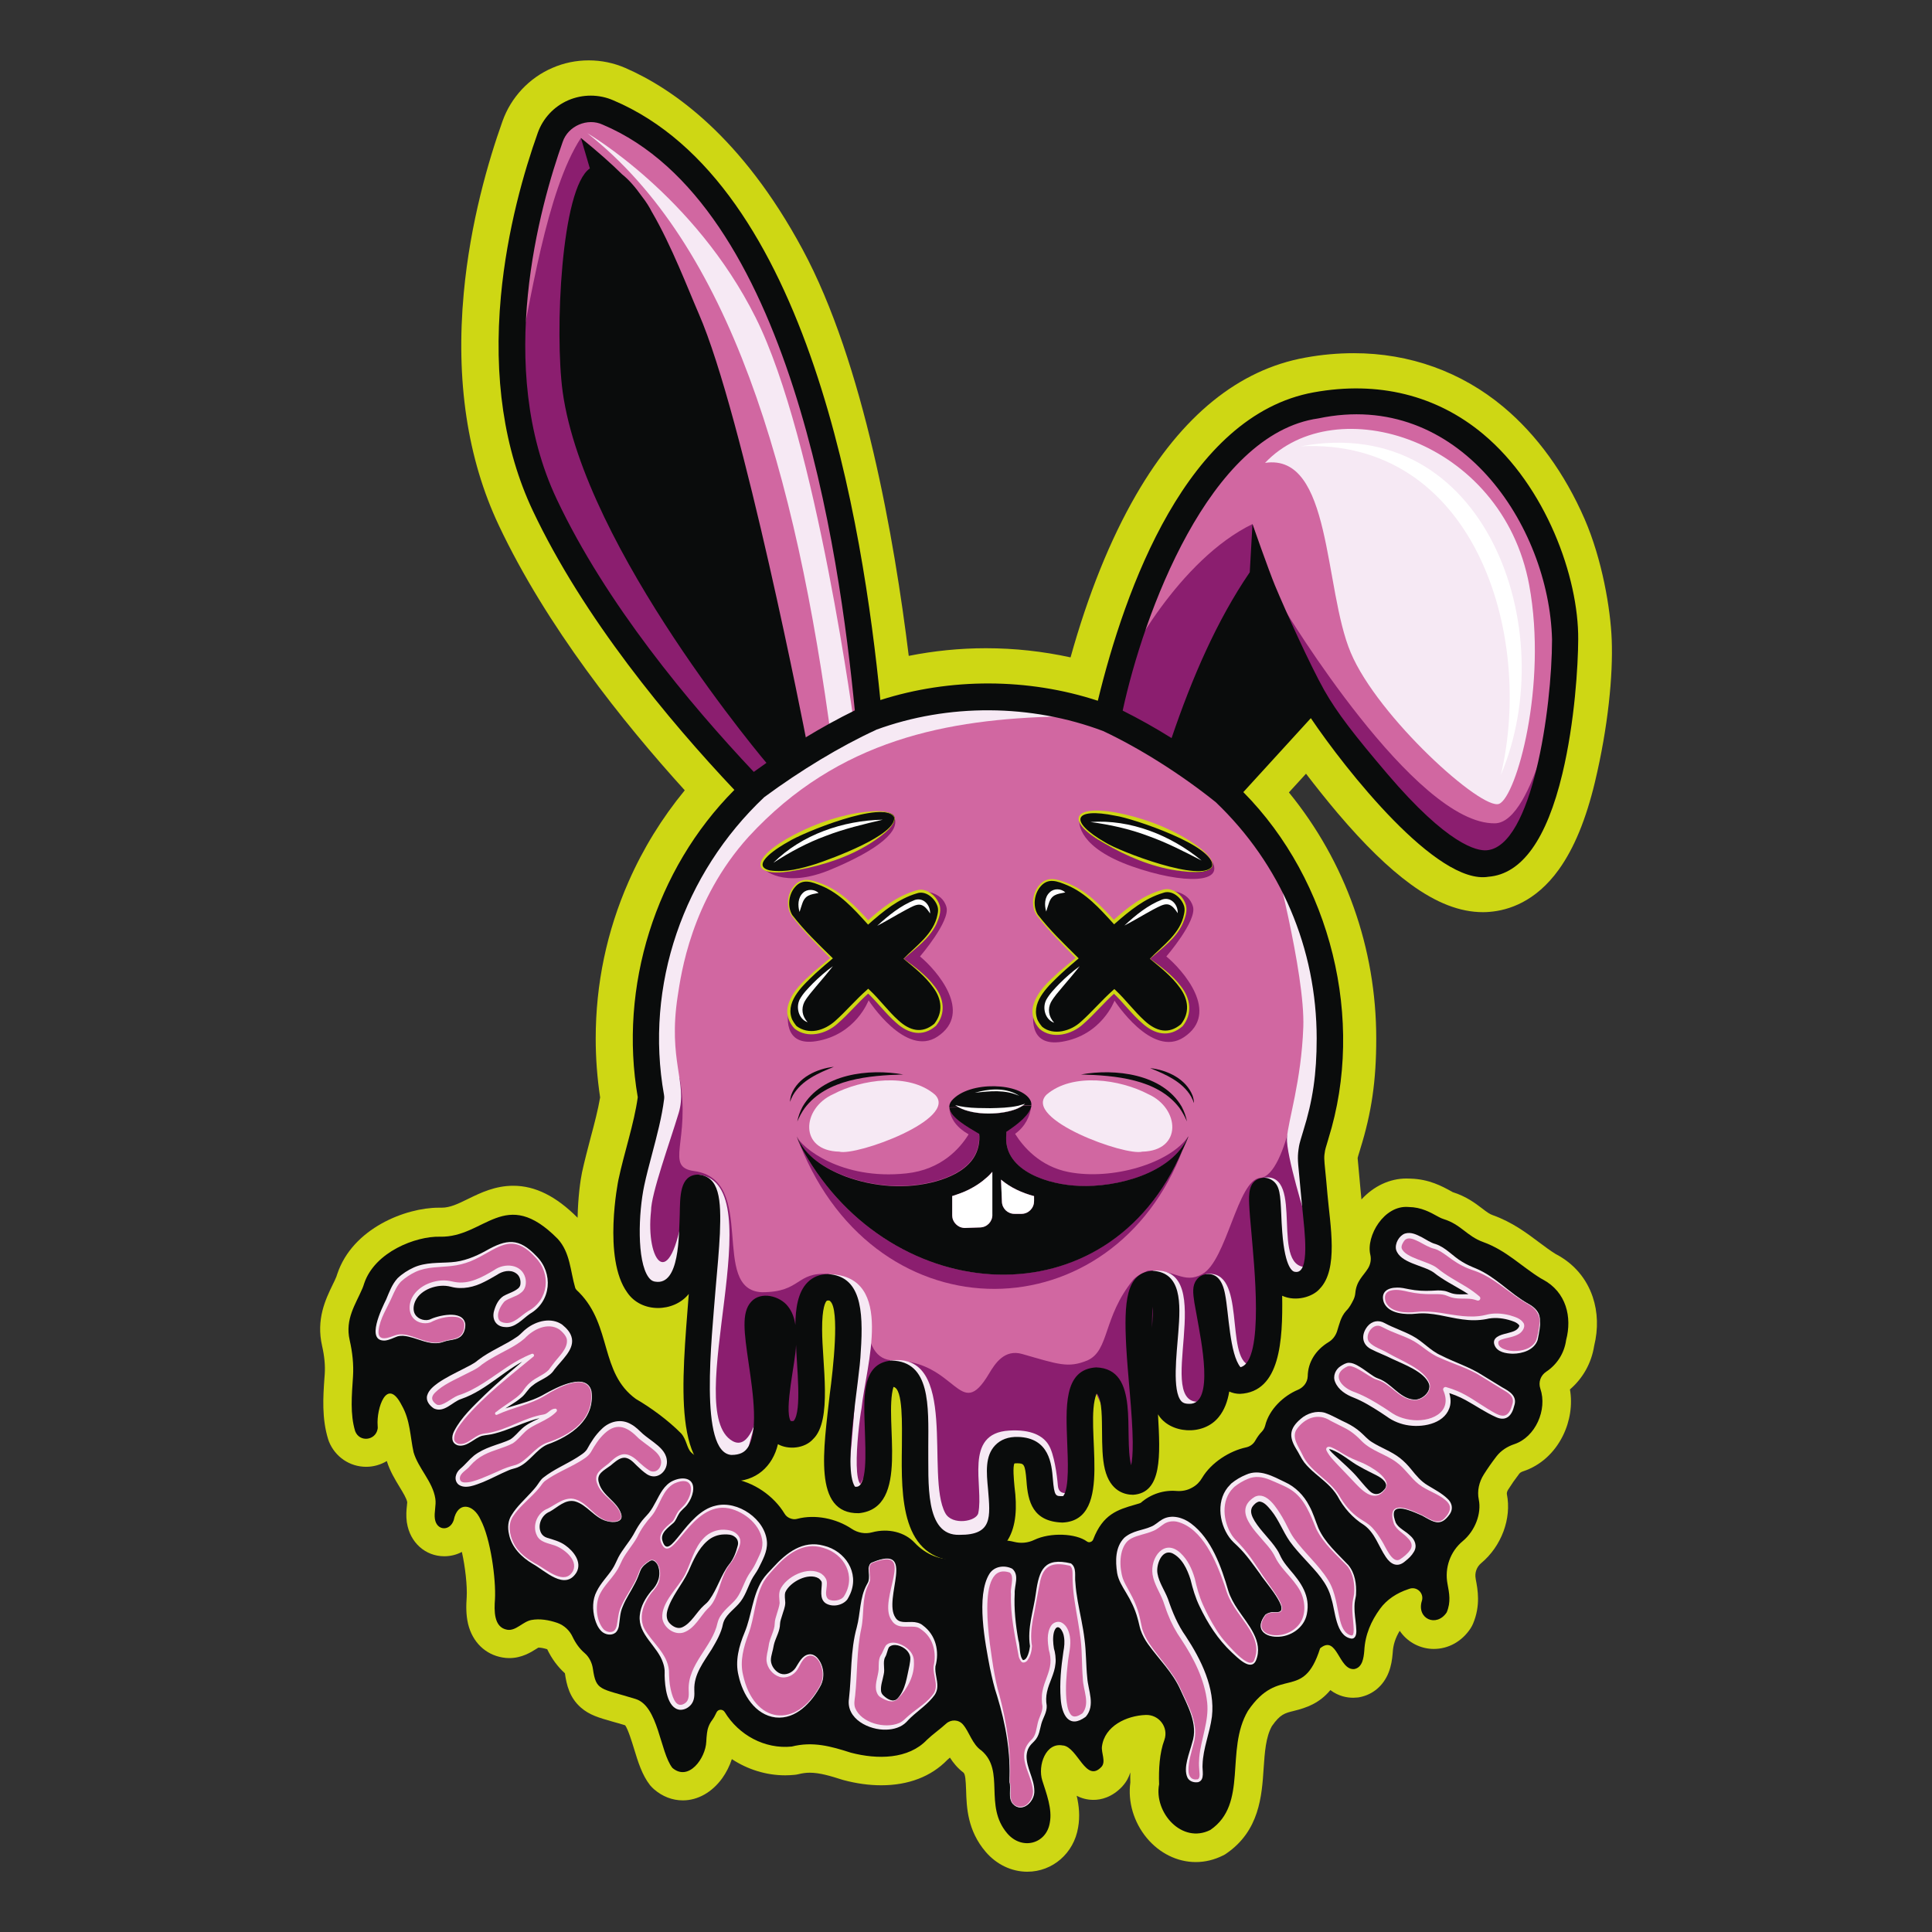 <?xml version="1.0" encoding="UTF-8"?> <svg xmlns="http://www.w3.org/2000/svg" xmlns:xlink="http://www.w3.org/1999/xlink" version="1.1" id="Слой_1" x="0px" y="0px" viewBox="0 0 1920 1920" style="enable-background:new 0 0 1920 1920;" xml:space="preserve"><rect x="0" y="0" width="1920" height="1920" fill="#333333" stroke="none"/> <style type="text/css"> .st0{fill:#CED714;} .st1{fill:#0A0C0C;} .st2{fill:#D167A1;} .st3{fill:#F6E9F4;} .st4{fill:#8B1E6F;} .st5{fill:#FFFFFF;} </style> <g> <path id="фон" class="st0" d="M1582.8,1288.8c5.1,15.1,5.6,31.8,1.5,48.5c-2.7,17.2-11.1,32.3-24.1,43.5c2.6,15.1,0.2,31.4-7,46 c-8.5,17.2-22.5,29.7-39.3,35.3c-1.9,0.6-3.4,1.5-4.1,2.5c-4,5.2-7.7,10.5-11.1,15.9c-0.9,1.5-1.4,3.2-1.2,4.3 c4.9,24.3-5.4,51.9-25.6,68.7c-4.4,3.7-6.5,9.5-5.4,15.3l0.1,0.7c2,10.4,4.9,26-2.7,44.1c-0.7,1.7-1.6,3.2-2.5,4.7 c-8.6,13-22,20.4-36.5,20.4c-12.9,0-25.2-6.2-32.8-16.5c-0.4-0.5-0.7-1-1.1-1.5c-4.3,7.1-6.5,14-6.9,21.4c0,0.4-0.1,0.7-0.1,1.1 c-0.5,5.9-1.4,12.3-4,18.9c-5.1,13-15.5,21.9-28.6,24.5c-1,0.2-2,0.4-3,0.4c-1.2,0.1-2.4,0.2-3.6,0.2c-6.1,0-14.4-1.4-22.7-7.6 c-11,13.2-23.8,17.6-36.4,20.7c-8.9,2.2-13.5,3.3-21.7,15.1c-6.1,10.9-7.1,25.9-8.2,41.7c-1.8,27.8-4.2,62.4-37.2,85 c-1,0.7-2.1,1.4-3.3,1.9c-8.6,4.3-17.7,6.5-27,6.5c-18.3,0-36.1-8.8-48.7-24c-12.9-15.6-18.9-35.9-16.3-55.1c-0.1-3.4-0.1-6.8,0-10 c-1.4,4.5-3.7,9.2-7.7,13.6c-0.1,0.1-0.2,0.2-0.3,0.4c-10.3,10.9-21.2,13.3-28.6,13.3c-6.4,0-12-1.6-16.7-4.1 c2.3,9.8,3.4,20.5,1.4,31.6c-4.2,25.5-25.3,43.9-50.5,43.9c-15.6,0-30.6-7.2-41.3-19.7c-18.2-21.3-19-44.3-19.5-61.1 c-0.4-10.9-0.8-15.6-2.5-17.6c-6-4.5-10.3-9.9-13.6-15c-0.9,0.8-1.8,1.5-2.6,2.3c-16,16.5-38.6,25.2-65.6,25.2 c-12,0-24.5-1.7-37.3-5.1c-0.5-0.1-0.9-0.3-1.4-0.4c-11.9-3.8-22.6-7-32.4-7c-3.7,0-7.3,0.5-10.9,1.4c-1.3,0.3-2.7,0.6-4,0.7 c-3.1,0.3-6.3,0.5-9.5,0.5c-18.9,0-37.3-5.8-53-16.1c-2.2,6.7-5.4,13.1-9.5,18.9c-10.1,14-24.3,22.1-39.2,22.1 c-10.4,0-20.3-3.8-28.7-11.1c-1.4-1.2-2.7-2.6-3.9-4c-8-10.2-12-23.4-15.9-36.2c-2.1-6.8-5.8-19-8.8-23.3c-4.8-1.5-9-2.7-12.7-3.7 c-13.3-3.8-22.9-6.5-31.4-14c-11.3-9.9-14.2-22.7-15.8-34c-7.2-6.5-13.1-14.5-17.6-23.9c-4.1-1.3-6.9-1.6-8.5-1.6 c-0.1,0-0.2,0-0.3,0c-0.6,0.3-1.2,0.8-1.8,1.1c-5.5,3.5-14.7,9.3-27.1,9.3c-2.2,0-4.5-0.2-6.7-0.6c-17.1-2.9-29.8-15.3-34.2-33.2 c-2.2-9.3-2-18.4-1.4-26.9c0.6-11-1.4-29.7-4.8-44.8c-5.3,2.8-11.2,4.3-17.5,4.3c-18.8,0-34.1-13.7-37.1-33.3c0-0.1,0-0.2-0.1-0.3 c-0.9-6.7-0.4-12.5,0.1-16.8c0.1-1.1,0.3-2.5,0.3-3.3c-0.6-3.7-4.1-9.4-7.5-15c-4.5-7.4-9.6-15.7-12.8-25.9 c-6.1,3.6-13.1,5.7-20.5,5.7c-16.3,0-30.8-9.8-37-25.1c-0.3-0.8-0.6-1.5-0.8-2.3c-6.4-20.8-5-41.9-3.7-60.6l0.3-4 c0.6-8.6-0.3-18-2.6-28.1c-6.1-26.6,3.5-46.4,10.5-60.9c1.4-2.8,2.7-5.5,3.7-8c0.1-0.3,0.4-1.2,0.6-1.8l0.3-0.9 c15.2-45.4,68-65.8,100.7-65.8c0.7,0,1.5,0,2.2,0h0.8c8.5,0,16.4-3.9,26.4-8.8c12.5-6.1,26.8-13,44.8-13 c21.7,0,42.6,10.4,63.9,31.8c0.4-20.4,2.8-37.5,4.4-45.1c2.5-11.5,5.6-23.1,8.5-34.3c3.7-13.7,7.4-27.9,9.5-40.2 c-2.9-19.2-4.4-38.9-4.4-58.5c0-54.2,11-106.7,32.7-156c14.4-32.8,33.2-63.2,55.8-90.7c-61.8-68.1-137.5-163.1-184.8-263.3 C464.5,456,452.8,378.2,460.9,291c6.5-70,24.5-131.4,38.5-170.6c8.4-23.7,26.5-43,49.5-52.9c11.5-5,23.6-7.5,36.2-7.5 c12.7,0,25,2.6,36.5,7.6c47,20.5,115.7,68.4,175.9,180.1c60.9,112.8,91.4,288.5,105.6,404.1c25.1-5,50.8-7.6,76.7-7.6 c28.5,0,56.6,3.1,84.1,9.1c17.5-62.7,39.3-116.9,65.1-161.5c45.5-78.6,102-124.5,168.2-136.4c16.3-3,32.5-4.4,48.3-4.4 c55.4,0,106.9,18.5,148.8,53.6c33.1,27.7,60.9,66.2,80.5,111.3c17.4,40.1,25.7,89,26.9,119.7c1.4,35.5-3.6,86.7-16.6,141.3 c-9,37.6-20.8,66.1-36,87.3c-23,32-50.1,40.5-68.7,42c-2.2,0.2-4.4,0.3-6.6,0.3c-22.8,0-46.4-9.1-72.1-27.9 c-21.9-16-45.5-38.9-72.1-70.2c-11.5-13.6-22.2-27.1-31.7-39.5l-17,18.6c56.2,68.9,86.8,154.6,86.8,244.7 c0,41.7-4.6,73.5-15.9,109.7c0,0,0,0.1,0,0.1c-0.1,0.3-0.2,0.7-0.3,1c-1.4,4.4-2,6.6-2.2,7.4c0,0.2-0.1,0.4-0.1,0.6 c0.1,1.5,0.5,5.5,0.9,9.7c0.5,5.1,1.2,12.7,2.1,23.1c0.2,2.5,0.5,5.3,0.8,8.2c12.2-13.3,28.2-20.8,44.6-20.8c0,0,0,0,0,0 c1.3,0,2.6,0.1,3.9,0.1c18.8,0.5,31.6,7.6,41.1,12.8l1,0.6c13.7,4.3,22.7,11.2,29.4,16.3c4.7,3.6,7.4,5.6,10.7,6.7 c19,6.8,33.3,17.5,45.8,26.9c5.8,4.3,11.2,8.4,16.6,11.7c0.2,0.1,0.4,0.2,0.6,0.3C1564.2,1255.9,1576.6,1270.5,1582.8,1288.8z"></path> <path id="Контур_тект" class="st1" d="M1556.4,1331.7c-1.8,13.1-9,24.3-19.8,31.5c-5.6,3.7-8,10.5-5.8,16.9 c7.1,20.9-4.9,48.1-25.9,55.1c-6.9,2.3-13.2,6.3-17.7,12.1c-4.7,6.1-8.8,12-12.6,18c-4.7,7.4-6.8,16.4-5,25 c2.8,13.7-3.5,30.9-16,41.3c-12.4,10.3-18.1,26.6-15.1,42.4c1.7,9.2,3.6,18-0.8,28.4c-10.2,15.2-30.1,6.3-24.7-11.4l0.1-0.2 c2.2-7.7-5.2-14.6-12.7-11.8c-0.4,0.1-0.8,0.3-1.1,0.4c-11.1,3.7-21.1,10.1-27.9,19.5c-8.7,12-14.8,25.5-15.6,41.7 c-0.6,6.8-1.7,16.5-9.9,18.1c-15.7,1.5-16.9-34.8-34-20.6c-17,53.9-40.4,16-71.7,62.1c-23.1,39.2,0.6,92.4-37.4,118.4 c-28.2,14.2-56.2-17.3-50.9-45.4c-0.5-14.7,0.4-31.2,5.2-43.9c0-0.1,0.1-0.2,0.1-0.3c4.3-12.4-5.4-25.2-18.6-24.7 c-19.1,0.7-40.9,11-43.5,31.4c-0.8,6.3,4.2,15.1-0.5,20.2c-15.5,16.5-23.4-19.3-38.1-21.3c0,0,0,0,0,0.1 c-17.2-3.7-25.4,19.8-20.7,34.7c4.1,12.9,10.1,28.5,7.5,41.9c-3.3,21.2-27.7,27.8-42.3,10.7c-23.6-27.6-1.8-61.9-25.6-82.3 c-9.2-6.1-12-18.5-18.4-25.9c-4.3-5-11.8-5.3-16.7-0.9c-6.5,5.9-13.5,10.7-19.1,16.1c-18.4,19.4-49.2,19.7-75.6,12.8 c-19.9-6.4-37.8-11.4-58.8-6.1c-26.7,2.7-52.6-11.3-66.6-34.3c-2-3.2-6.7-3-8.2,0.5c-1.3,2.9-2.8,5.5-4.4,7.7 c-2.8,3.7-4.5,8.2-5,12.8c-0.4,3.1-0.6,5.9-0.7,8.4c-0.7,16.6-17.6,39.9-33.7,26.1c-12.4-15.9-13.8-61.4-36.6-68.5 c-35.3-10.9-39.2-7.7-42.4-30.1c-0.9-6-3.7-11.7-8.3-15.6c-5-4.3-8.9-9.8-11.8-15.9c-3-6.5-8.4-11.6-15.2-14 c-8.5-2.9-17.4-4.4-25.7-2.9c-8.7,1.6-15.5,11.2-24.2,9.7c-13.5-2.3-12.9-19.3-12.1-30.3c1.1-19.9-4.4-60.4-14.2-78.9 c-7.2-16.2-23-18.7-26.8,0.3c-3.7,11.2-16.9,10.7-18.7-1.2c-1-6.7,1.5-13.6,0.4-20.3c-2.6-16.9-16.9-29.9-21.6-46 c-3.5-15.9-3.2-31.7-11.8-46.7c-14.9-29.2-25.2,3.7-23.9,20.1c0.1,1.3,0.2,2.6-0.1,3.8c-2.2,11.1-17.7,13.2-22.2,2 c-5.2-16.9-3.4-35.8-2.2-54.3c0.8-12.2-0.6-24.4-3.3-36.3c-4.8-21,6-35.7,12.7-51.5c0.7-1.6,1.2-3.2,1.7-4.8 c10.5-31.4,51.4-47.1,75.2-46.5c44.8,1.2,64.6-51.1,117.2,2.2c12.4,13.6,12.4,31.7,17.3,48.5c0.6,2,2.6,3.3,4,4.8 c32.7,33.3,20.3,79.7,56.4,105.8c14.2,8.2,31.9,21,45,34.3c5.5,6.4,5.5,14.6,9.9,18.8c7.2,6.9,17.2,8.8,23,15.8 c2,2.4,4.2,4.5,6.8,6.1l1,0.6c3.2,2,6.6,3.1,10.2,3.6c20.9,3.1,41,16.9,51.8,34.8c1.4,2.4,3.7,4.1,6.4,4.9l0.4,0.1 c1.9,0.6,3.9,0.6,5.7,0.1c17.9-4.7,38.8-0.4,54.2,9.9c6,4,13.3,5.4,20.3,3.5c16.1-4.3,32.4-0.2,42.2,10.3 c10.7,11.4,25.7,18.1,41.2,16.1c0.6-0.1,1.2-0.1,1.9-0.2c5.3-0.2,10.5-2.3,14.2-6.2c11-11.6,27.2-14.2,41.7-10.5 c6.7,1.7,13.8,1,20-2c15.9-7.6,41.3-6.5,52.3,1.6c1.1,0.8,2.5,1,3.7,0.4l0.3-0.1c1-0.4,1.8-1.3,2.2-2.3 c9.6-25.1,24.3-29.6,41.7-34.6c3.9-1.1,5.2-1.5,5.8-2c9.9-8.6,22.7-12.7,35.4-11.6c5.3,0.4,10.6-0.6,15.2-3.2l0.7-0.4 c4-2.2,7.2-5.5,9.5-9.5c9-15.1,27.2-26.7,43.6-30.2c3.8-0.8,7.2-3.2,9.1-6.6c2.3-4,4.3-6.7,6.4-8.8c1.7-1.7,2.9-3.9,3.5-6.2 c3.9-16.1,18.1-29.6,32.7-35.7c2.3-1,4.4-2.5,6-4.4l0.3-0.3c2-2.5,3.2-5.5,3.3-8.7c0.2-13.8,7.7-26,20.7-33.9 c4-2.4,6.9-6.2,8.4-10.6c2.3-7,3.6-14.4,9.1-20.5c3.3-3.2,5.3-7.1,7.3-11.1c1-2.1,1.6-4.3,1.8-6.6c1.1-12,7.7-16.7,12.5-24.3 c2.6-4.1,3.5-9.1,2.4-13.8c-4.4-18.4,13.6-49.6,38.1-47.4c12.8,0.2,21.5,5.3,29.9,9.9c1.5,0.8,3.1,1.6,4.8,2.1 c17.3,5.3,23.2,17,39.3,22.8c23.1,8.3,38.5,24.6,57.3,36.1c0.7,0.4,1.3,0.8,2,1.1C1556.7,1284,1562.4,1309.1,1556.4,1331.7z"></path> <g id="смеюсь"> <g id="с_00000183246455094874302730000007249484449656006556_"> <path id="XMLID_00000152977163148838277960000012282568960699246722_" class="st2" d="M441,1333.1c-17.4,6.5-34.6-11.4-48.9-5 c-28.8,12.9-14.7-20.3-7.8-33.2c3.3-6.2,6.9-18.5,13.9-24.4c25.6-21.5,43.6-7.6,71.5-19.6c24.9-10.7,38-29,63.7-1 c16.3,17.8,11.6,42.9-6.5,53.6c-8.4,5-15.3,14.9-26.1,13.1c-15.4-2.6-5.4-22-0.2-25.9c4.7-3.5,17.9-5.8,19.2-13.6 c2.4-14.6-12.9-20.8-24.4-14.2c-14.3,8.2-28.4,18-47.3,13.1c-14.9-3.9-38.5,5.3-39,23.8c-0.3,10,9.4,15.6,18.1,13.1 c11.3-6,40.3-11.2,34,9.5C458.1,1332.3,448.6,1330.3,441,1333.1z"></path> <path class="st3" d="M441.1,1333.4c-13.9,5.2-27-4.9-40.6-5.9c-1.9,0-3.7,0.1-5.5,0.6c-4,1.4-7.9,3.6-12.2,4.1 c-19.9,1.3-3.2-32.3,1-40.9c3.1-7.3,5.6-14.7,11.3-21c4.7-4.5,10.2-8,16.1-10.7c11.7-5.3,24.9-4.3,37.2-5.2 c12.3-0.8,23.6-5.4,34.3-11.3c20.9-11.9,32.9-13.2,50.4,5.2c17,16.9,14.8,45-6.4,57.3c-7.6,5.2-14.7,14.4-25.1,13.2 c-8.7-0.5-12.8-7.7-10.7-15.7c1.6-5.8,4.2-11.6,9.3-15c3.4-2,7.4-3.3,10.6-5c3.1-1.7,5.7-3.3,6.3-6.3c0.7-4.4-0.6-9.2-4.5-11.6 c-5.7-3.8-13.3-2-18.8,1.8c-4,2.3-8.2,4.8-12.3,6.8c-10.1,5.3-22,8-33.2,5c-6.9-1.9-14.3-1.1-21.1,1.5 c-5.9,2.4-11.4,6.4-14.2,12.1c-1.8,3.6-2.6,8-1.4,11.8c2,5.9,9.1,8.9,15,7.3c7.9-3.9,33.5-10.6,35.8,4.3 c0.2,4.5-1.1,9.3-4.6,12.4C453.1,1332,446.6,1331.3,441.1,1333.4L441.1,1333.4z M440.9,1332.9c5.4-2.1,11.9-1.5,16.5-5.3 c3.1-2.9,4.3-7.6,4-11.7c-0.4-4.5-4.6-6.9-8.8-7.2c-8.5-0.8-17.4,1.6-24.8,5.5c-3.3,1.1-7,1.1-10.3,0.1 c-11-3.5-12.7-15.6-7.9-24.9c3.4-6.4,9.4-11,15.8-13.7c6.8-2.8,14.5-4.1,21.9-2.6c1.1,0.2,3.4,0.7,4.5,0.9 c14.2,2.7,27.4-4.7,39.3-11.8c10.1-7.3,27-6.3,30.9,7.5c1.5,5.4,0.3,12-4.5,15.2c-4.8,3.9-11.5,4.9-16.1,8.4 c-4,4.4-8.4,12.5-5.6,18.2c1.1,1.9,3.6,3,6.3,3.2c8.6,1.2,15.7-7.4,22.9-11.8c20.4-11,23-37.3,7-53.4c-24.9-27.4-39-6.3-64.8,4.1 c-5.9,2.3-12.1,3.8-18.4,4.5c-12.1,1.4-24.5,0.7-35.7,5.8c-5.3,2.5-10.3,5.8-14.6,9.7c-3.9,4-6.4,9.6-8.9,15.2 c-4.8,11-12.1,21.5-13.4,33.7c-1,11.8,10.8,6.6,17.3,4.3c3.8-1.2,8-0.8,11.8,0.1C417,1329.9,428.7,1337.3,440.9,1332.9 L440.9,1332.9z"></path> </g> <g id="м"> <path class="st2" d="M587.5,1382.6c3.3,28.4-19.7,43.7-43.3,51.9c-13.3,5.1-20.4,21.2-34.6,23.8c-11,2-48.5,26.4-54.1,13.4 c-2.9-7.4,5.8-11.4,9.8-16.1c12.5-14.7,26.4-15.5,41.8-22.3c5.4-2.4,11.1-11.1,17.7-15.4c9.1-5.8,19.3-8.4,27.1-16.2 c-4.8,0.3-6.4,4.9-10.8,5.5c-20.2,2.7-38.7,16.4-59.6,18.4c-9.3,0.9-16.6,12.3-26,10.2c-26.8-9.4,62.5-78.9,73.7-88.9 c-25.9,9.8-45.6,33.2-72.3,41.8c-8,2.8-16.4,12.9-24.1,9.3c-24.5-16.4,35.4-34.5,44.3-43.8c7.7-6.7,36.4-19.5,42.4-26 c9.4-10.1,25.4-17.6,38-9.2c19.9,15.8,1.3,27.6-9.6,43.2c-4.7,6.8-18,8.4-26.2,20.9c-5.2,7.9-20,14.7-28.2,21.8 c17.2-7.6,34.2-9.6,49.9-19.5C554.9,1378,583.4,1364.2,587.5,1382.6z"></path> <path class="st3" d="M587.8,1382.5c3.7,28.3-20.5,44.7-44,53.1c-5.5,2.4-9.9,6.9-14.3,11.2c-4.4,4.3-9,9-15.2,11.5 c-3,1.2-5.9,1.5-8.9,2.9c-8.6,3.6-16.7,8.1-25.4,11.7c-7,2.6-17.6,7.6-24.5,2.3c-4.9-4.6-2.6-11.7,1.9-15.5 c5.2-4.3,8.5-8.9,13.6-13.1c5.1-4,11.1-6.8,17.1-9c6.6-2.5,13.2-4.2,19.2-7.2c4.4-2.9,7.6-7.2,11.6-10.8 c9.2-8.4,22.9-10.6,31.7-19.3c0,0,1.3,3,1.3,3c-2.8,0-5,3-7.7,4.3c-1,0.6-2.6,1-3.6,1.1c-4.2,0.5-8.3,1.6-12.3,2.9 c-12.2,3.9-24,9.8-36.6,13c-4.4,1.3-8.8,1.4-12.7,2.3c-3.9,1.2-7.4,3.8-11.1,6.1c-3.7,2.3-8.2,4.5-12.8,3.4 c-6.8-2.1-6.5-8.8-3.8-14.1c7.2-14,19.1-24.8,30.1-35.7c7.5-7.2,15.2-14.1,23-20.9c7.8-6.8,15.8-13.4,23.6-20.2 c0,0,1.6,2.6,1.6,2.6c-25.8,10.4-44.7,33.1-71.3,42.2c-8.6,2.7-16.9,14.2-27.1,9.4c-4.3-2.8-8.3-7.7-6.6-13.1 c1.6-5.4,6.6-9.2,10.8-12.3c7.7-5.3,16.2-9.4,24.4-13.6c4.9-2.6,11.1-5.3,15-8.8c12.4-9.7,27.2-15,39.9-24 c3.2-2.4,5.3-5.2,8.6-7.6c9.8-7.6,24.5-11.5,35.4-3.9c4.4,3.6,8.7,8,9.7,14c1,6-2,11.5-5.3,16c-3.9,5.3-8.3,9.7-12.2,14.7 c-4.9,8-15.2,10.2-21.7,15.9c-4.1,2.9-6.5,7.8-10.2,11.1c-8,7-17.4,11.2-25.1,17.4l-1.4-2.2c8.2-3.5,16.7-5.8,25-8.3 c8.3-2.5,16.6-5.3,24.1-9.8C552.7,1379,582.8,1362.9,587.8,1382.5L587.8,1382.5z M587.2,1382.6c-5-19-34.5-2.7-44.7,3.8 c-7.5,4.7-15.8,7.9-24.1,10.6c-8.3,2.8-16.6,5.3-24.5,9c-0.7,0.3-1.5,0-1.8-0.7c-0.3-0.6-0.1-1.2,0.4-1.6c4-3.4,8.3-6.2,12.5-9.1 c5.2-3.6,10.4-6.9,14.2-11.6c2.1-3.2,4.7-6.6,7.6-9c5.7-5.2,13.4-7.4,18.5-12.6c1.3-1.7,3.1-4.3,4.5-6 c5.2-7.2,14.5-14.8,13.6-23.9c-0.3-3.8-4.8-8.2-7.5-10.3c-11.5-7.5-26.1-0.1-34.5,8.9c-9.8,8.5-22.4,13.4-33.4,20.1 c-3,1.6-7.4,4.6-9,5.8c-5.3,4.7-10.7,6.7-16.6,9.8c-10.5,5.5-22.1,10.1-30.4,18.5c-4.3,4.6-2.9,8.3,2.1,11.6 c5.5,2.3,14.7-6.7,21.1-9.1c18.1-5.7,33-17.8,48.7-28.2c7.7-5.1,15.9-9.8,24.7-13.2c1.6-0.6,2.9,1.6,1.6,2.7 c-23.9,19.8-48.7,38.7-68.8,62.4c-4.3,5.7-10.3,12.3-10.1,19.7c0.1,2.4,2.6,4.2,4.3,4.7c9,1.4,14.7-7.4,22.9-9.7 c1.8-0.6,4.6-0.8,6.5-1.1c19.3-3.2,35.8-15.3,55.2-18.4c4.4-0.6,6.7-5.7,11.5-5.8c1-0.1,1.8,0.7,1.8,1.6c0,0.5-0.2,1-0.5,1.4 c-9.3,9.6-22.9,12-31.3,20.1c-4,3.7-7.5,8.4-12.2,11.4c-9.2,4.8-19.3,6.6-28.3,11.3c-5.3,2.7-10,6.4-13.9,10.9 c-3.3,4.4-10.4,7.2-10.3,12.7c0.2,2.4,1.5,3.6,4.2,3.9c5.6,0.4,11.7-1.9,17-3.9c5.7-2.2,11.4-4.8,17.1-7.3 c6-2.9,11.2-4.6,17.6-6.3c11.2-4.2,17.8-16.6,29.9-21.7C566.8,1426.4,590.7,1410.7,587.2,1382.6L587.2,1382.6z"></path> </g> <g id="е"> <path class="st2" d="M617,1504.6c2.7,8.7-8.4,8.4-14.1,6.8c-15-4.3-22.8-23-37.8-20.8c-7.5,1.1-14.3,7.6-21.6,11 c-11.4,5.3-13.8,24.8-0.7,28.9c7.6,2.4,13.8,3.5,21.1,10c7.2,6.4,11.3,14.8,6.9,21.9c-9.9,15.8-28.4-2-39.5-8.1 c-14-7.7-25.7-19.6-25.7-37.7c0-14.9,23.4-29.5,31.6-42.9c6-9.8,42.6-22.3,47.9-32c10.4-19.1,27.3-38.9,49-16.7 c9.6,9.8,27.3,16.4,25.5,29.7c-1.2,8.7-9.4,12.6-15.8,8.5c-4.3-2.7-8.8-6.9-12.7-10.7c-10.4-10-17.2-4.5-25.2,2.6 c-5.6,5-14.7,7.8-12.4,17.5C596.8,1486,613,1491.7,617,1504.6z"></path> <path class="st3" d="M617.3,1504.5c2.8,8.7-8.2,8.9-13.8,7.3c-12.7-3-19.9-16.4-32.2-19.8c-9.8-2.2-17,5.9-25,10.3 c-8,3.1-12.5,13.3-8.6,21.1c1.2,2.3,3.3,4,5.9,4.8c6.1,1.9,12.9,3.6,18.3,7.6c8.1,5.7,16.8,16.7,11,26.9 c-11.5,18.5-31.1-1.7-43.4-8.5c-11.1-6.5-21.2-16.6-23.7-29.7c-1.5-6.4-1-13.6,2.8-19.1c5.1-8.3,12.5-14.9,19-22 c2.1-2.3,4.3-4.7,6.1-7.2c1.9-2.6,3.7-5.8,6.3-7.8c10.3-8.1,22.3-13,33.2-19.8c3.6-2.4,7.8-4.7,10.1-8.2 c4-7.3,8.3-14.2,14.5-20.1c7.8-7.9,19.6-10.8,29.5-4.8c4.5,2.4,8,6.2,11.6,9.5c3.6,3.1,7.5,5.7,11.3,8.7 c5.4,4.2,11.3,9.2,12.4,16.6c1.9,11.1-9.1,21.4-19.5,14.9c-3.8-2.5-7.2-5.7-10.4-8.8c-4.1-4.1-8.5-9-14.6-7.4 c-4,1-8.1,4.8-11.4,7.5c-6.2,4.7-14.7,8.1-11.4,17.4C598.7,1486.5,613.4,1492,617.3,1504.5L617.3,1504.5z M616.8,1504.7 c-4.2-12.6-18.9-17.7-23.3-30.2c-4-10.2,4.5-14.6,11.1-19.9c3.7-3.3,7.2-7,12.1-8.7c7.1-2.7,14.1,2.9,18.6,7.5 c3.2,2.9,6.4,5.6,10,7.9c1.3,0.8,2.8,1.2,4.3,1.1c5.2-0.3,8.2-6.2,7.3-11c-1-5.6-6.1-9.6-10.5-13c-2.8-2.2-9-6.6-11.6-8.9 c-10.5-10.8-21.1-16.8-33.8-5.1c-5.6,5.1-10,11.9-13.7,18.6c-2.9,4.7-7.6,7.2-12,9.9c-11,6.5-23,11.1-33.3,18.6 c-2.7,1.9-3.9,4.5-6,7c-2.1,2.6-4.3,4.9-6.6,7.2c-6.7,6.8-14.1,13-19.4,21c-5.5,8-3.7,18.4,0.3,26.6 c4.9,10.1,14.5,16.7,24.2,21.9c9.7,5.6,27,20.6,35,5.9c5.2-10.9-9.2-22.2-18.4-25.3c-6.2-2.2-14.5-3.1-17.6-10 c-4.9-10,0.7-22.8,10.9-26.6c8.4-4.2,17.2-12.3,27.4-9.2c12.7,3.9,18.9,17.9,31.8,21.4C608.8,1512.7,619.4,1512.8,616.8,1504.7 L616.8,1504.7z"></path> </g> <g id="ю"> <path class="st2" d="M645.2,1551.3c-6.1,4.1-8,5.8-10.4,12.7c-5.5,15.8-18.8,28.5-19.9,45.6c-0.4,5.1-1.3,12.1-6.2,13.3 c-14.5,3.4-18.9-21-16.7-32c3.1-15.5,16.7-23.4,22.7-37.9c4.5-10.9,12.4-18.1,17.8-28.5c3.1-6,6.6-11.6,11.3-16.5 c11.5-12,12.9-30.9,28-36c22.3-7.5,18.7,16.9,5.8,27.6c-4.8,4-5.9,10.6-8.9,13.3c-6.2,5.5-14.1,10.8-10.9,19.4 c9.4,25.6,26.8-41.8,67-34.9c18.8,3.2,43.4,24.5,32.7,48.2c-2.8,6.3-5.4,12.5-9.4,18c-6.2,8.5-8.3,20.4-15.5,28.5 c-6.3,7-15,12.6-16.9,22.5c-1.1,5.8-3.5,9.9-5.9,14.9c-8.7,17.3-23.7,30.2-22.4,52.1c0.3,5.3-0.5,10.3-4.9,13.2 c-16.1,10.6-20-20.7-19.6-31.2c0.6-17.3-14.6-29-22.3-42.2c-8.7-14.8-0.4-31.1,9.6-42.2C661.4,1566.6,653.5,1545.8,645.2,1551.3z M724.8,1554.8c4.2-4.9,7.6-13,9.5-19.4c1.9-6.5-3.7-11.6-9.4-12.5c-25.3-4-33.9,20.4-41.4,38.2c-7.3,17.4-36.4,43.4-15.9,56.8 c15.4,10.1,25.6-14.2,34.8-21.7C712.1,1588.2,716.5,1564.4,724.8,1554.8z"></path> <g> <path class="st3" d="M645.4,1551.6c-3.7,2.4-7.3,5.1-9,9.3c-1.6,4.1-3.1,8.4-5.2,12.3c-4,8-9.2,15.3-12.4,23.5 c-2.8,6.2-2.7,12.9-3.8,19.5c-0.5,2.2-1.3,4.6-3.4,6.4c-4.1,3.2-10.4,1.9-13.9-1.5c-3.5-3.5-5.3-7.9-6.6-12.4 c-2.4-9-2.5-19,1.9-27.3c4.2-8.5,10.8-14.8,15.5-22c2.5-3.7,3.9-7.6,6-11.7c4.2-8,10.3-14.6,14.8-22.3c2.1-3.8,4.3-8,6.9-11.6 c2.4-3.7,6-7,8.7-10.3c5.5-6.9,8.5-15.4,13.6-22.8c2.6-3.7,6.1-7.3,10.5-9.2c9.9-4.5,21.9-2.8,19.7,10.8 c-0.8,4.6-2.8,8.9-5.5,12.6c-2.5,3.7-6.6,5.9-8.7,9.9c-1.8,2.8-2.7,6.3-5.3,8.7c-5.2,4.7-13.4,10-10.8,17.9 c6.9,22.4,22.9-28.6,52.9-35.1c21.8-5.5,49.5,13.5,50.9,36.3c0.5,9.6-4.4,17.8-8.5,26.2c-2,3.9-4.9,7.3-6.9,11.3 c-1.9,3.8-3.5,8-5.4,12.1c-1.9,4.1-4.2,8.4-7.5,11.9c-5.7,6.4-13.4,11.4-15.4,19.7c-1.7,9-6.5,17.2-11.1,25 c-8.1,12.9-18,25.1-17.4,40.7c0.2,5,0.3,10.2-3.2,14.5c-2.7,3.2-6.6,5.3-10.9,5.2c-13.3-1.2-15.2-23.9-15.4-34.2 c0-1.5,0.1-3.4,0-4.9c-0.2-2.6-0.7-5.1-1.6-7.6c-5.3-16.7-25.2-28.1-23.1-47.2c0.9-9.2,5.7-17.3,11.4-24.2 c6.4-6.2,9.9-15.1,7.1-23.9C653.4,1553.8,649.6,1548.6,645.4,1551.6L645.4,1551.6z M645.1,1551.1c1.9-1.5,4.7-1.2,6.4,0.5 c4.9,4.9,5.3,12.8,3.6,19.2c-1.1,4.4-4.1,8.1-7,11.4c-2.8,3.4-5.1,7.2-7,11.2c-3.7,7.8-4.8,17.1-0.9,24.9 c7.6,14.1,23.1,24.7,24.6,41.9c0.1,6,0.3,12.1,1.6,18c1.3,5.8,4.2,18.4,11.9,15.7c6.5-2.4,6.4-8,6.1-14 c-1.2-26.2,23.6-43.1,28.7-67.2c2.4-9.6,10.8-15.3,16.9-21.9c5.7-6,8.1-14.6,12.3-22.8c2-4,4.9-7.4,7.1-11.4 c2.1-3.8,3.8-7.8,5.7-11.8c1.8-3.8,2.7-7.8,2.6-11.9c-1-17-17.4-30.4-33.2-33.9c-37.5-7.5-55.7,55.8-66.5,36.2 c-5.8-10.2,2.9-16.9,10-22.9c2.3-2.3,3.2-5.6,4.9-8.4c2.1-4,6.2-6.4,8.7-10.2c8.7-12.3,7.1-27.8-11.4-19.5 c-12.1,6.3-14.1,21.6-22.2,31.8c-6.1,6.9-10.8,13.3-14.8,21.7c-4.4,7.8-10.5,14.4-14.6,22.2c-1.9,3.8-3.7,8.4-6.3,12 c-5.1,7.7-11.7,13.8-15.6,21.3c-5.6,10.1-4.6,27,3,35.8c2.6,2.8,7.3,3.9,10.4,1.8c1.4-1.1,2.3-3.1,2.8-5.1 c1.3-6.5,1.5-13.4,4.5-19.5c4.1-9.3,10.1-17.3,14.5-26.3c1.5-2.9,2.5-6.3,3.8-9.3C637.5,1556.4,641.3,1553.5,645.1,1551.1 L645.1,1551.1z"></path> <path class="st3" d="M724.6,1554.7c4.3-5.2,6.7-11.7,8.4-18.1c1.2-3.6,0.2-7.3-2.9-9.4c-2.9-2.3-6.8-2.4-10.4-2.3 c-6.3,0.1-12.2,2.4-16.9,6.6c-8.9,7.8-14,19.4-18.7,30.2c-6.2,13.2-16.9,24.7-20.9,38.9c-1.2,4.6-0.9,9.4,2.6,12.9 c3.1,3.1,7.6,5.5,11.9,3.8c9.2-3.9,14.4-15.2,21.9-21.9c2.2-1.8,3.7-3.2,5.3-5.4C712.9,1579,716.4,1565.3,724.6,1554.7 L724.6,1554.7z M725,1555c-8.4,10.9-9.4,25.5-16.4,37.3c-1.3,2.3-3.7,5-5.5,6.6c-7.4,7.6-12.7,19.5-23.6,23.4 c-9.3,3.1-20-4.7-21.3-14.1c-1.3-15.9,15.9-30.3,22.7-43.7c6.1-12.2,8.8-26.3,18.9-36.4c5.1-5.2,12.5-8.2,19.9-7.9 c4.4,0.2,9.2,1,12.5,4.3c5.4,5.1,3.7,10.5,0.9,16.3C731,1545.9,728.5,1550.8,725,1555L725,1555z"></path> </g> </g> <g id="с"> <path class="st2" d="M815.2,1675.2c-26.5,48.4-69.8,36.2-79.4-12.2c-2.8-14.1,1.3-27.8,6.3-40.4c7.2-18.2,7-42.3,20.7-57.6 c14.5-16.2,29.2-32.4,51.1-28.9c25.6,4.2,40.7,28.7,26.8,51.5c-3.6,5.9-16.1,7.4-20.1,2.4c-4.5-5.6,0.5-15.8-2.1-20.1 c-7.5-12.2-28-3.7-35.1,3.7c-7.3,7.5-6.3,9.5-5.6,19.3c0.2,3.4-5.1,16.3-5,19.9c0.1,8.4-5,14.4-6.3,23.3c-0.9,6.2-4,12.8-1,19.1 c6.5,13.7,21.7,13.1,28,0.1C806.6,1628.5,824.7,1657.9,815.2,1675.2z"></path> <path class="st3" d="M815.5,1675.3c-8.8,16.3-24.3,33.6-44.6,31.5c-20.5-2.4-32.9-22.9-36.9-41.5c-3.7-14.5,0.4-29.6,6-43 c7-16.8,7.6-36,17.4-51.8c3-4.7,7.1-8.7,10.9-12.8c13.2-14.5,29.6-27.4,50.4-21.6c21.2,5.1,35.5,26.7,26.3,47.8 c-0.3,0.8-0.7,1.5-1.1,2.3c-0.6,1-1.2,2.5-1.9,3.4c-4.8,6-15,7.9-21.6,3.6c-6.4-4.6-3.6-13.8-3.7-19.9c-0.1-0.8-0.1-1.5-0.6-2.1 c-0.3-0.4-0.8-1.1-1.2-1.5c-0.4-0.3-1.1-0.9-1.4-1.2c-10.3-6-28.4,3.6-33,13.7c-1.1,3.2-0.2,7.2-0.1,10.6 c-0.1,4.6-2,8.5-3.1,12.5c-0.8,2.8-2,5.6-2.1,8.5c-0.1,6.8-3.7,12.7-5.6,18.8c-0.9,2.9-1.2,6.2-2.1,9.1c-0.8,3.1-1.5,6-1.4,8.7 c0.4,5.5,4.4,10.8,9.4,12.8c5.5,2,11.7-0.8,15-5.5c3.3-5,6.5-12.5,13.3-13.6c3.5-0.6,6.8,1.4,8.9,4 C818.8,1655.5,820,1666.8,815.5,1675.3L815.5,1675.3z M815,1675c2.9-5.6,3.2-12.3,1.4-18.3c-2.8-9.9-11.9-16.7-19.1-6 c-1.8,2.5-2.8,5.3-4.7,8.3c-3.6,5.8-11.1,9.6-18,7.4c-6.8-2.2-12-8.7-12.8-15.7c-0.4-5.3,1.3-9.7,2-14.6 c0.8-7.8,6.1-15.7,6.1-22.5c0-3.5,1.3-6.8,2.2-10c1-3.5,2.4-7.1,2.7-10.5c-0.2-4.3-1.1-8.6,0.4-13c5.7-13.3,28.1-24.5,41.3-16 c0.5,0.5,1.6,1.4,2.2,1.9c0.6,0.6,1.2,1.7,1.7,2.3c4,6.2-2.6,16,2.7,20.9c4.3,2.8,13.1,1.5,15.8-3.1 c12.2-19.7,0.5-41.9-20.9-47.9c-19.8-6.3-36.1,6.6-48.6,20.6c-3.7,4.1-7.5,8.1-10.3,12.8c-9.1,16-8.9,35.2-15.3,52.3 c-4.8,12.9-8.7,26.8-5.4,40.5C749,1713.2,791.3,1719.1,815,1675L815,1675z"></path> </g> <g id="ь"> <path class="st2" d="M866.7,1553c46.1-18.6,6.7,36.1,21.8,56.6c6.5,8.8,18.5,1.4,26.4,6.5c13.6,9,17.5,24.2,14.3,37.8 c-2.3,9.6,5.6,21.1-0.8,29.9c-7.4,10.3-20.2,17.3-27.9,25.6c-14.9,16.1-57,3.6-54-19.7c3.1-23.7,1.5-48.5,7.3-71.8 c3.5-14.1,1.5-30.9,9.2-44.4C866.7,1567.1,860.4,1555.6,866.7,1553z M892,1688.3c9-8.8,14.7-27.2,14.4-39.4 c-0.3-11.3-18.2-19.5-24.3-12.8c-1.2,1.3-3,7.4-4,8.9c-3.4,5.1-1.6,10.6-2.2,16.1c-0.7,6.7-6.4,19.5,0.6,24.6 C881.4,1689.3,887.4,1692.7,892,1688.3z"></path> <g> <path class="st3" d="M866.6,1552.8c45.3-19,10.4,35.9,23.3,54.8c3.5,5.8,10.6,4.1,16.4,4.3c3.5,0,8,0.9,10.7,3.3 c13.1,9.6,16.8,25.8,12.6,40.9c-0.7,6.7,2.2,13.1,1.9,20c0,2.9-1,5.9-2.7,8.4c-6.4,8.8-15.7,15-23.4,22.1 c-1.7,1.5-3,3.1-4.7,4.8c-5.1,5.2-12.6,7.3-19.8,7.5c-17,0.7-40.3-10.6-37.2-30.8c2.7-23.4,1.3-47.6,7.7-70.7 c3.8-14,2.8-29.5,10-42.6c0.4-0.7,1.2-2.1,1.5-2.9c1.4-4.2,0.2-8.9,0.3-13.3C863.4,1556.3,864.3,1553.7,866.6,1552.8 L866.6,1552.8z M866.8,1553.3c-5.7,2.8-0.5,13.6-2.7,18.9c-0.3,0.9-0.9,2.3-1.4,3.2c-6.4,13.5-3.7,28.8-6.8,43.1 c-4.7,22-3.7,44.5-6.1,66.9c-0.5,3.9-1.4,8.3,0.1,12.1c6.1,14.8,29.5,20.8,43.5,14.9c4.1-1.6,6.8-5.2,10.2-7.9 c8.6-7.3,18.6-12.8,24.8-22.3c4.3-8.3-1.4-17.4-0.6-26.3c3-12.7,0-27.1-10.6-35.3c-1.5-1.2-3.4-2.6-5.1-3.3 c-8.2-2.6-20.1,3-26.1-7.2C871.4,1589.5,912.5,1535.2,866.8,1553.3L866.8,1553.3z"></path> <path class="st3" d="M891.8,1688.1c8.3-8.8,9.4-21.7,12-32.9c0.4-2.8,1.1-5.6,0.8-8.4c-0.4-2.7-1.9-5.2-4-7.2 c-4.2-3.9-12.3-7-17-2.8c-1.8,2.7-2.1,7.2-4,10.1c-2.6,5.1,0.1,11.5-1.4,17.2c-1,5.6-3.3,11.1-2.6,16.7c0.3,1.9,1.3,3.3,2.8,4.6 C881.8,1688.5,887.6,1692.2,891.8,1688.1L891.8,1688.1z M892.1,1688.4c-5,5-12.6,1.1-17.5-2c-2.3-1.6-3.5-4.4-4-7.1 c-1-7.1,2.1-13.6,2.6-20.4c0.1-4.2-0.4-10.3,2.4-14.4c0.6-0.9,0.7-1,1-1.7c1.2-2.4,2.1-5,3.7-7.4c3.2-3.9,9.3-3.3,13.3-1.8 c7.4,2.7,14.7,8.8,14.6,17.4C909.1,1665.2,901.7,1678.5,892.1,1688.4L892.1,1688.4z"></path> </g> </g> </g> <g id="и"> <path class="st2" d="M1003.4,1770.7c1.6-32.3-4.4-63.4-14-94.3c-4.9-20.8-28.3-131.4,15.2-115.6c6.6,5.8,1,15.7,1.9,23.3 c-0.6,15.5,1.3,30.9,4.2,46.1c2.2,6.4,0.6,15.8,5.4,20.6c5.5,1.7,8.4-10.9,8.5-15c-2.6-14.8,1.7-29.4,4.4-43.9 c4.6-24.7,3.5-44.4,34.8-37.1c3.3,2.1,3.4,6.8,3.4,10.7c0,22.6,6.7,44.1,9.1,66.5c1.5,14.7,0.7,29.3,3.2,43.9 c1.7,9.9,5.5,19-2.1,28.6c-29.1,20.6-19.6-48.9-17.6-62.2c6.9-33.5-21.2-39.5-14.8-3.4c7.4,24.1-10.9,33.3-6.7,56.6 c0.1,6.7-3.4,11-5,17.1c-1.6,6.3-1.9,12.4-6.8,17.3c-4.4,4.3-6.9,8.1-7.3,14.7c-0.9,16,17.2,34.8,2.5,48.4 c-3.8,3.5-9.7,4.1-13.7,0.8C1001.3,1787.8,1005.6,1778.3,1003.4,1770.7z"></path> <path class="st3" d="M1003.1,1770.7c1.5-28.9-3.7-57.5-12.1-85c-3.1-9.1-5.2-18.6-7.2-28c-4.7-24.6-14.1-71.9-0.5-93.7 c4.8-7.6,15.1-8.9,22.7-5c7.4,6.5,1.9,16.7,2.4,24.7c-0.8,15.4,0.9,30.8,3.6,46.1c1,2.7,1.2,7.5,1.6,10.8c0.4,3.5,1,7,3.2,9.4 c0,0-0.5-0.3-0.5-0.3c5,0.8,7-10.9,7.3-13.8c-2.9-18,3.6-35.3,5.9-52.9c3.2-23.2,8.4-35.6,34.8-29.3c6,4.3,3.5,12.8,4.4,19 c0.4,6.3,1.3,12.6,2.4,18.8c2.2,12.5,5.2,24.9,6.7,37.7c1.7,12.8,1.4,25.7,2.7,38.1c0.9,12.9,8.3,27.2-1.4,38.7 c-16.8,12.6-23.9-2-25-17.8c-1.2-15.9,0.4-31.3,2.7-46.9c0.9-4.7,1.4-9.7,0.6-14.4c-0.6-6.1-6.7-15.7-10-4.9 c-1.3,5-0.9,10.8,0,16.3c1.1,3.2,2.2,10.3,1.5,15.1c-0.9,10-6.4,18.6-8.4,28c-1,4.5-1.1,9-0.3,13.6c0.4,6.6-3.7,12.2-5.3,18 c-0.8,2.8-1.3,5.8-2.2,8.8c-0.9,3-2.4,6.1-4.7,8.4c-2.2,2.2-4.2,4.1-5.6,6.6c-1.4,2.4-2,5.2-2.2,8c-0.4,11.9,7.6,22.7,7.7,34.8 c0.6,10.9-12.4,22.9-21.5,13C1001.4,1786.4,1005.2,1777.8,1003.1,1770.7L1003.1,1770.7z M1003.6,1770.7c1.7,5.9-0.2,12.1,1.3,17.8 c2.1,8.1,12.1,9.3,17.2,3.2c3-3.2,4.7-7.5,4.5-11.9c-1.3-18.3-18.7-35-0.9-51.5c4-4.4,4.2-10.4,5.6-16c1.3-5.8,4.9-10.8,4.7-16.7 c-0.8-3.1-1-10.4,0-14.9c1.7-9.6,7.1-18.1,7.9-27.6c0.4-4.6-0.3-9.2-1.6-13.6c-1.1-7.4-2.3-16.4,2.1-23.6c2.2-3.7,7.5-5.5,11.3-3 c4.7,2.9,6.6,8.4,7.5,13.3c1.6,9.2-1.3,18-2.1,27.1c-1.3,11.6-2.3,23.3-1.4,34.7c0.5,5.2,1.2,11.3,4.1,15.5 c3.2,4.5,8.3,1.6,12.1-0.9c0,0-0.5,0.5-0.5,0.5c8.5-10.2,0.9-23.4,0.7-35.1c-1.1-12.9-0.6-25.6-2.1-38.1c-1.4-12.5-4-25-5.9-37.7 c-1-6.3-1.7-12.7-2-19.1c-0.2-3.2-0.2-6.5-0.2-9.6c0-3-0.6-6.2-2.7-7.5c-13.5-3-25.2-3-29.3,14.6c-2.8,12.9-4.8,26.2-7.5,39.1 c-1.5,8.7-2.4,17.5-0.8,26.1c-0.3,5-1.5,10.1-4.5,14.2c-1.2,1.7-3.6,2.8-5.6,1.8c-1.5-1.5-2.4-3.3-3-5.2 c-3.8-20.8-8.5-41.1-7.8-62.5c-0.8-4.4,1.9-12.3,0.9-17.6c-0.3-1.6-1.1-2.9-2.3-3.9c0,0,0.7,0.4,0.7,0.4 c-35.9-13.2-19.4,76.6-16.8,94.3c1.6,9.4,3.4,18.8,6.2,28C1000.6,1712.9,1005.1,1741.9,1003.6,1770.7L1003.6,1770.7z"></path> </g> <g id="плачу"> <g id="р"> <path class="st2" d="M1268.7,1602.3c16.1,0.5-9.8-28.6-15.7-38.2c-7.9-11.2-14.6-21.7-25.3-31.7c-14.2-13.2-20.4-45.2,1.2-59.3 c20-13.1,28.3-7,47.4,1.6c15.9,7.2,24.1,20.1,30.8,39.3c5.9,16.8,19.9,28.9,32.1,41.6c6.4,6.6,9.3,22.6,6.6,33.2 c-3.9,15.3,6.5,41.5-4.5,37.8c-15.8-5.4-10.6-35.6-23.4-55.2c-12.3-18.8-30.9-32.2-40-50.9c-5.4-11.1-19.2-36.6-29.9-30.1 c-23.6,14.2,13.8,38.3,21.4,55.9c5.8,13.5,23.3,25.2,27.1,41.3c11.7,48.5-62.4,47.1-38.9,17.1 C1262.1,1601.8,1266.2,1602.3,1268.7,1602.3z"></path> <path class="st3" d="M1268.7,1602.1c16.3,0.4-13.4-32.2-16.2-37.6c-7.1-9.6-13.8-19.5-22.4-27.8c-2.9-2.7-6.1-5.6-8.4-8.8 c-10.8-15-13.2-38.6,0.8-52.4c0,0,1.1-1.2,1.1-1.2c4.5-3.7,9.4-6.6,14.8-8.8c13.3-6,26.8,1.7,38.6,7.4 c10.4,4.7,18.9,13.4,24,23.4c4,7.1,6.1,14.8,9.2,22.3c6.5,14.6,19,25.3,29.8,36.8c6.6,8,8.2,18.9,7.6,29c0,1.8-0.7,4.2-1,6 c-0.7,3.8-0.6,7.8-0.4,11.7c0.4,6,1.5,11.9,1.7,18c0.2,3.3-0.5,8.8-5.1,8.3c-15.5-2.6-15.7-27.7-19.7-39.6 c-3.7-15.7-15.1-27-25.7-38.6c-5.4-5.9-10.9-11.8-15.7-18.5c-6.8-9.8-10.9-21.4-18.4-30.6c-3.2-3.8-6.9-8.6-11.8-8.9 c-2.9,0.5-5.6,3.2-7.1,5.5c-2.5,4.6-0.2,9.4,2.5,14c6.4,10.2,15.3,17.9,22.1,28.2c2.3,3.3,3.5,7.2,5.7,10.6c2,3.2,4.5,6.3,7,9.3 c11.2,12.9,20.8,26.1,17,44.4c-2.7,13.6-16.4,22.7-29.8,22.4c-5.9,0-13.2-1.8-15.6-7.9c-1.6-5.1,1.3-10.2,4.3-14.1 C1260.8,1602.2,1264.9,1601.8,1268.7,1602.1L1268.7,1602.1z M1268.7,1602.6c-3.6-0.3-8,0.3-10.7,2.2c-2.8,3.8-5.6,8.7-4,13.4 c1.1,2.6,3.5,4.6,6.2,5.6c10.9,3.8,24.4-0.8,31.2-10c6.9-9.3,5.8-22.7,0.8-32.6c-3.6-6.7-8.9-12.6-14.2-18.6 c-2.6-3-5.3-6.2-7.6-9.7c-2.3-3.2-3.6-7.1-5.9-10.4c-9.3-15-43.2-39.2-17.5-55c12-5.8,22.2,11.9,27.3,20.2 c4.1,6.8,6.9,14.3,11.5,20.8c10.3,14.6,24.5,26.4,34.1,41.8c7.7,12.2,8.6,27.3,12,40.6c1,3.7,2.3,7.4,4.6,10.3 c1.6,2,4,3.7,6.5,4.1c0.7,0,1,0,1.4-0.5c0.8-1.3,0.9-3.4,0.9-5c-0.1-5.9-1-11.9-1.3-17.9c-0.2-4-0.2-8.1,0.6-12.2 c0.4-1.7,0.9-4.1,1.1-5.8c0.7-9.4-0.7-20.2-6.9-27.7c-11.1-11.5-23.6-22.2-30.8-36.9c-5.8-14.3-11.6-30.2-25.1-38.8 c-3.1-2.1-6.9-3.8-10.3-5.3c-3.7-1.6-7.3-3.3-10.9-4.7c-7.1-2.9-14.5-3.9-21.6-0.8c-4.7,1.9-9.4,4.7-13.4,7.9c0,0-1,1-1,1 c-12.6,12.3-10.4,33.4-1.4,47.2c2.2,3.3,5,5.9,7.7,8.8c2.8,2.9,5.4,6.1,7.8,9.2c7.4,9.6,13.3,19.9,20.5,29.6 C1263.6,1578.7,1283.6,1602.9,1268.7,1602.6L1268.7,1602.6z"></path> </g> <g id="п"> <path class="st2" d="M1173.4,1679.2c-11.7-26.4-35.8-42.1-39.9-63.7c-5.6-29.5-19-37.9-21.2-52.9c-3-20.6,3-31.5,10.9-35.5 c11-5.6,20.1-4.4,29.5-12.4c14.6-12.5,34,0.5,45.4,17.1c10.5,15.3,17.7,35.3,21.2,47.6c7.6,27,38.3,44.4,28.3,70.4 c-4.1,10.7-18-2.9-32.1-18.6c-5.9-6.6-24-33.6-28.9-56.8c-6.2-29.4-28.8-47.1-37.7-21.3c-5,14.5,6.3,26.7,10.5,39.9 c3.8,11.9,8.8,23,16,33.5c13.1,19.2,25,42.8,27.1,66.4c2,22.4-11,44.2-8.8,66.5c0.4,3.8,0.8,10.3-3.7,10.6 c-18.7,1.2-5.9-29.3-3.4-41.2C1190.1,1710.8,1180.3,1694.7,1173.4,1679.2z"></path> <path class="st3" d="M1173.1,1679.3c-7.6-17.2-21.4-30.3-32.2-45.4c-3.1-4.3-5.6-9-7.4-14.1c-1.2-3.9-1.9-8-3.1-11.9 c-2.4-8.9-6.5-17.2-11.3-25.1c-3.6-6-7.7-12.4-8.9-19.6c-1.8-11.9-2-25.7,7.1-35c8.2-7.1,18.4-7.4,26.3-10.9 c4.4-1.6,7.5-5.1,11.6-7.4c9.2-5.2,20.6-1.8,28.4,4.1c20.5,15.3,30.2,43.3,37.1,67c2.1,6.6,5.5,12.6,9.4,18.4 c9.8,14.8,26,31.8,18,50.9c-5.2,11.1-18.8-3.5-23.9-8.1c-13.8-12.9-24-28.9-32.1-45.9c-4.1-8.4-6.8-17.6-9-26.7 c-3.2-10.1-8.4-21.4-18.3-26.1c-10.5-4.1-16.1,12-14.5,20.3c1.5,8.9,7.1,16.6,10.4,25.2c4.4,13.1,9.7,25.8,17.7,37.1 c15.2,23.1,29.3,51.4,26,79.8c-2.1,16.4-8.8,31.3-9.3,47.7c-0.6,5.4,2.7,15.4-4.4,17.5c-4,0.6-8.6-0.6-10.6-4.5 c-4.6-9.9,2.2-24.8,4.7-34.8C1190.9,1713.6,1180.5,1695.7,1173.1,1679.3L1173.1,1679.3z M1173.6,1679 c7.6,16.6,18.1,34.5,12.7,53.4c-2.2,8.9-5.3,17.9-5.2,27c0,5.8,2.8,9.9,9.1,8.9c3.2-1.3,1.5-7.9,1.5-11 c-0.3-3.6-0.2-7.2,0.1-10.8c1.7-18.4,9.8-36,7.9-54.5c-2.5-22.8-13.2-43.8-25.7-62.7c-5.4-7.7-10-16.3-13.4-25.1 c-1.7-4.2-3.1-8.9-4.7-13.2c-3.3-8.7-9-16.7-10.5-26.4c-2.5-16.6,11.6-36.2,27.8-21.2c7.2,6.8,11.4,15.8,14.1,25.1 c2.1,9.1,4.4,17.9,8.2,26.3c3.7,8.4,8.1,16.6,13,24.4c4.8,8,11,14.8,17.4,21.4c3.2,3.3,6.6,6.5,10.3,9.1c2.6,1.6,5.7,3.8,8.6,2.2 c0.8-0.5,1.3-1.4,1.7-2.3c1.7-4.2,2.4-8.7,1.9-13.2c-0.5-4.5-2.1-8.8-4.2-12.9c-6.5-12.3-16.6-22.6-22.6-35.3 c-1.8-3.7-3.6-9.2-4.8-13.2c-7.9-22.7-21.7-56.7-47.3-62.8c-4.2-0.8-8.4-0.2-12,1.8c-3.9,2.4-7.4,6-11.9,7.6 c-7.3,3.1-14.5,3.8-21.3,7.3c-1.3,0.7-2.6,1.6-3.7,2.6c-8.7,8.7-8.3,26.2-4.7,37.3c1.5,4.2,3.9,8.1,6.1,12.2 c4.6,8.2,8.5,16.9,10.6,26.1c1,3.9,1.6,8,2.6,11.9c1.6,4.9,3.8,9.5,6.7,13.9C1152.3,1648.5,1166.1,1661.8,1173.6,1679 L1173.6,1679z"></path> </g> <g id="а"> <path class="st2" d="M1413.4,1506c-21.2-9.8-34-11.9-27.4,7.5c3.6,10.7,35.5,17.4,7.1,37.6c-10.4,7.4-17.1-10.8-22.9-20.5 c-4.6-7.8-8.4-13.1-16.7-18.2c-10.2-6.2-17.9-15.7-22.9-24.8c-9.2-16.5-29.8-25.2-37-40.5c-4-8.5-13.1-18.8-6.4-28.4 c6.5-9.3,19.6-18,33.8-10.3c16.2,8.8,21.8,8.9,34.7,22.2c8.1,8.5,24.7,12.9,34.8,21.3c12.8,10.5,14.2,19.2,29.5,27.2 c20,10.5,28,17.2,16.7,29.4C1428.7,1517.3,1420.5,1509.3,1413.4,1506z M1376.1,1480.3c9.5-11.7-22-22.7-35.7-30.9 c-7.5-4.5-18.6-12.2-21-9.8c-2.4,2.3,16.9,18.9,25.8,28.7C1357.1,1481.3,1365.7,1492.9,1376.1,1480.3z"></path> <g> <path class="st3" d="M1413.3,1506.2c-5.5-2.2-24.8-12.1-27.9-3.8c-0.9,3.5,0.5,7.5,1.7,10.9c3,5.6,9.4,8,14.2,12.7 c4.8,4,7.4,10.4,3.8,16.2c-2.2,3.8-5.2,6.6-8.5,9.2c-7.6,6.8-14.4,3.4-19.4-4.1c-7.3-10.8-10.8-23.9-21.6-31.7 c-11.3-7-20.4-17.4-26.5-29c-2.7-4.4-6.1-8.3-9.9-11.8c-7.6-7.2-16.5-13.1-23.1-21.5c-3.2-4.3-5.2-9.1-8.1-13.6 c-7.4-12.2-6.4-20.3,4.7-29.7c6.3-5.5,15.6-8.4,24-6c7.8,2.8,14.1,6.8,21.7,10.2c4.8,2.4,9.6,5.4,13.6,9c4,3.4,7,7.3,11.5,10 c8.8,5.6,19,9,27.5,15.6c4.4,3.4,8.1,7.3,11.5,11.5c5,6.2,9.6,11.8,16.3,15.8c6.7,4.1,13.9,7.7,19.7,13.3 c4.5,4.1,5.9,10,2.3,15.3C1431.6,1517.9,1424.6,1512.5,1413.3,1506.2L1413.3,1506.2z M1413.5,1505.7c6.4,3.1,14.3,9.8,21.1,4 c3.4-3.1,7.2-8,6.2-12.8c-0.5-2.3-2.2-4.2-4-5.8c-7.8-6.9-18.7-9.6-26.9-16.1c-8.2-6.5-13.8-15.9-22.2-21.9 c-10.4-7.8-24.2-11-33.9-20.4c-5.3-5.6-10.9-10.4-17.8-13.8c-4.5-2.4-9.4-4.6-14-7.1c-12-7.8-25.1-2.8-33.1,8.2 c-5.9,8.1,1.6,17.6,5.3,25.4c7.6,17.2,26.7,24.6,36.4,40.5c5.1,9,11.7,17.1,20.3,23c4.5,2.9,9.2,5.4,12.9,9.4 c3.8,4,6.7,8.5,9.5,13.1c3.5,5.3,10,22.5,17.6,18.5c3.8-2.4,8.2-5.9,10.6-9.7c2.8-4.1,1-8.4-2.5-11.7c-4.1-4.6-11.2-8-13.8-14.3 c-1.1-3.9-2.4-7.9-1-12.1C1388,1492.7,1407.2,1503.2,1413.5,1505.7L1413.5,1505.7z"></path> <path class="st3" d="M1375.9,1480.1c5-5.9-2.8-11.3-7.7-13.8c-5.6-2.9-11.4-5.6-16.9-8.8c-9.9-5.2-18.2-13.6-28.9-17.1 c-0.8-0.2-1.5-0.3-2,0c0,0,0,0.1,0.2-0.2c0.2-0.4,0.1-0.2,0.2,0c1.5,2.3,4.1,4.6,6.2,6.6c6.9,6.5,14.6,13,20.9,20.1 c4.2,4.7,8.1,9.8,12.5,14.2C1365.6,1486.5,1371.3,1485.8,1375.9,1480.1L1375.9,1480.1z M1376.3,1480.4 c-11.2,14.7-24.1-0.8-32.5-9.6c-4.2-4.6-8.8-9.1-13.2-13.8c-4.5-4.9-9.4-9.4-12.4-15.6c-0.1-0.5-0.5-1.2,0-2.3 c0.4-0.6,0.7-0.8,1-1c1.3-0.6,2.9-0.2,3.9,0.2c4.6,1.9,8.6,4.7,12.9,7.2c4.8,3,12.2,6,17.4,8.1 C1361.2,1456.9,1384.8,1469.7,1376.3,1480.4L1376.3,1480.4z"></path> </g> </g> <g id="ч"> <path class="st2" d="M1407.3,1391.1c4.5-0.5,8.2-3,11.1-6.7c13-16.7-28.9-32-38.5-37.4c-8.9-5-20.8-7.7-22.7-15.2 c-1.9-7.6,6.4-20.6,17-15.1c19.9,10.3,26.8,8.9,44.1,23.6c11.9,10.1,36.5,16.2,50.8,24.9c6.6,4,17.7,10.9,24.3,15 c4.4,2.7,13.1,6.5,10.6,15.4c-2,7.2-5.2,17.4-17.9,10.9c-19.3-9.8-28.7-19.9-49.6-25.6c13.8,32.2-31.5,41.6-54.5,25.9 c-5.6-3.8-23.1-15.9-37-20.9c-15.6-5.7-25.4-21.2-6.8-29.6c7.7-3.5,23.6,12.2,30.6,14.1 C1381.5,1373.7,1392.9,1392.6,1407.3,1391.1z"></path> <path class="st3" d="M1407.3,1390.9c6.9-0.8,14.9-7.9,12.9-15.4c-4.5-12.3-25.4-19.7-36.7-25.1c-7-3.6-14-6-21.1-9.7 c-9.4-4.9-9.7-14.9-3.3-22.7c4.4-5.3,11-6.5,17-3.1c8.9,4.8,18.5,7.8,27.4,12.6c10.4,5.4,17.8,14.7,28.4,19.4 c13.6,7,28.6,11.5,41.5,19.9c4.8,3,14.7,9,19.6,12c7.1,3.9,15.2,8.6,11.8,18.3c-2.2,9.5-7.8,15.8-17.9,11.3 c-10.6-4.7-20.2-11.4-30.2-16.9c-6.6-3.6-13.5-6.4-20.8-8.3c0,0,2.8-3.2,2.8-3.2c2.1,5.1,3.6,10.7,2.5,16.4 c-3.7,17.7-25.4,22.3-40.8,20.2c-7.9-1-16-4.2-22.3-8.9c0,0-6.3-4.2-6.3-4.2c-8.4-5.4-17.1-10.8-26.4-14.5 c-7.6-2.9-15.4-7.7-18.6-15.7c-2.5-5.8,0.5-12.6,5.6-15.7c2.4-1.5,5.1-3.2,8-3.3c3.2,0,5.7,1.2,8.1,2.4c4,2.1,9.2,5.9,13,8.6 c2.6,1.8,5.1,3.6,8,4.6c1.8,0.6,3.8,1.5,5.4,2.5C1385.5,1378.6,1393.8,1391.4,1407.3,1390.9L1407.3,1390.9z M1407.3,1391.4 c-13.6,0.8-22.2-12-33.2-17.9c-1.6-0.9-3.4-1.6-5.1-2.1c-3.2-0.8-6.1-2.8-8.8-4.4c-3.6-2.3-9.2-5.9-13.1-7.7 c-2.7-1.1-5.4-2.3-7.9-1.4c-13.8,6.2-9.8,16.8,1.4,23.1c2.2,1.2,4.2,2,6.7,2.9c9.8,3.8,18.7,9.1,27.5,14.7 c4.2,2.6,8.4,5.9,12.7,8.1c4.3,2.1,8.9,3.5,13.7,4.2c19,3.1,43.2-6.3,33.1-29.3c-0.7-1.8,1.1-3.7,2.9-3.1 c3.8,1.1,7.5,2.4,11.1,3.9c10.7,4.5,20.2,11.6,30,17.6c10.7,6.4,19.8,13.1,24.4-3.6c3.3-8.8-4-12.3-10.6-16.2 c-4.9-3-14.7-9.1-19.6-12.1c-12.9-8.4-27.9-12.4-41.8-18.8c-10.8-4.3-18.8-13.4-29.1-18.3c-8.3-4-17.9-6.9-26.4-11.4 c-1.1-0.5-2.5-1.3-3.6-1.7c-8-2.8-15.8,9.5-11,15.8c4.9,5.4,12.8,7.3,19,11.1c12.4,7.3,36.3,15.8,41.2,30.2 C1422.8,1383.2,1414.7,1390.6,1407.3,1391.4L1407.3,1391.4z"></path> </g> <g id="у"> <path class="st2" d="M1518.6,1295.8c14.9,8.3,12.4,17.3,9.5,33.2c-3.3,18.2-35.7,18.2-40.4,8.4c-6.3-12.9,22.1-6.7,24.6-19.4 c1.3-6.6-21.2-12.6-33.1-9.7c-27.4,6.6-47.7-6.8-73-3.6c-10,1.3-26.9-0.9-30-10.9c-4.5-14.1,11.1-14.4,21-12.1 c23.8,5.6,31.7-0.3,42.3,4.3c10.7,4.7,18.5-0.1,29.3,4c-14.8-12.3-26.8-15.5-41.6-27.4c-10.8-8.7-48-12.3-34-31.2 c7.7-10.3,23.3,4.7,31.7,6.7c12.2,2.9,19,15.5,39.9,22.9C1484.5,1268.1,1500.1,1285.5,1518.6,1295.8z"></path> <path class="st3" d="M1518.7,1295.6c5.1,2.7,10.1,6.9,11.3,12.8c1.5,7.7-0.4,15.6-1.9,23.2c-3.4,10.1-15.2,13.7-24.9,13.7 c-6.4-0.2-15.1-1.4-17.9-8.4c-3.1-7.8,6-10.4,11.7-11.7c4.9-1.5,10.7-2.2,12.7-7c0.2-0.9,0.2-0.7,0.1-1.1 c-2.3-3.2-7.1-4.4-10.8-5.5c-7.1-1.9-14.8-2.5-22-0.7c-7.9,1.5-15.9,1.4-23.7,0.3c-15.3-2-30.2-7.4-45.7-5.7 c-10.6,1.2-27.8,0.3-32.4-11.3c-3.4-10.4,3.9-14.6,13.3-14.6c3.9-0.1,7.9,0.8,11.7,1.6c7.5,1.5,15.1,1.9,22.7,1.5 c3.8-0.2,7.8-0.6,12,0.1c1.8,0.2,4.2,1.1,5.9,1.8c5.3,2.2,10.5,1.7,16.4,1.6c4.1-0.1,8.3,0.4,12.2,1.8c0,0-2.3,4-2.3,4 c-3.9-3.2-8.1-6.1-12.5-8.8c-10-6-20.7-11.3-29.9-18.7c-10.3-7.2-33.3-9.2-37.3-22.6c-1.4-6.1,3-13.9,8.8-16 c6.3-1.9,11.8,1.2,16.9,3.7c4.1,2.2,9,5.6,13.5,6.7c10.3,3.4,17.3,12.3,26.4,17.6c4.3,2.7,9.1,4.8,13.8,6.7 C1486.5,1268.9,1500.5,1285.4,1518.7,1295.6L1518.7,1295.6z M1518.5,1296.1c-18-10.1-32.9-26-52.5-33c-2.2-0.7-5.3-1.8-7.4-2.7 c-7.4-3-14.2-7.5-20.4-12.2c-4.2-3-8.3-6-12.8-7.2c-4.5-0.9-10.5-4.5-14.6-6.7c-4.5-2.1-10.8-5.8-14.8-1.8c-1.7,2-3.8,5.7-3,8.1 c3.5,9.6,26.6,12.8,35.1,19.5c9,7.5,19.3,12.8,29.3,18.9c4.5,2.8,8.8,5.9,12.9,9.4c1,0.8,1.1,2.3,0.3,3.3c-0.7,0.8-1.7,1-2.6,0.7 c-1.7-0.6-3.4-1.1-5.1-1.4c-7.6-1.1-15.9,0.7-23.4-2.7c0,0-2.6-1-2.6-1c-4.4-1.5-8.9-1.2-13.7-1.2c-7.8,0.2-15.8-0.6-23.4-2.3 c-5.4-1.3-11.2-2.6-16.7-1.5c-6.6,1.3-8,6.1-5.8,12c4.7,10.2,20.4,10.7,30.2,9.5c7.8-0.9,15.7-0.3,23.4,0.8 c15.1,2.3,30.4,5.8,45.4,2.2c7.8-2.2,16.1-1.7,24,0.3c5.1,1.6,11,3,14,8.1c1.7,3.8-1.4,8.2-4.4,10.2c-5.6,3.5-11.3,3.7-17,5.6 c-1.7,0.5-3.2,1.3-3.7,2.2c-1.8,6.7,9.1,9.2,14.3,9.4c8.8,0.4,19.9-2.3,23.4-11.3c1.6-5.4,2.6-11.3,3.1-16.9 C1530.7,1306,1525.4,1299.7,1518.5,1296.1L1518.5,1296.1z"></path> </g> </g> <path id="цвет_заяц" class="st2" d="M1307.5,398.9c-124.7,22.6-183.7,206.1-207.4,310.8c0,0,0,0,0,0 c-36.9-13.8-76.9-21.3-118.6-21.3c-41.6,0-81.5,7.5-118.4,21.2c-9.4-96.8-37.5-315.4-106.4-443C702.6,166.4,643,125,603.9,107.9 c-22.8-9.9-49.2,1.4-57.5,24.8c-25.2,70.9-68.6,231.2-5.6,365c53.3,113,146.5,220.6,207.1,283.8c0,0,0,0,0,0 c-65.4,61.9-106.2,149.6-106.2,246.7c0,19.8,1.7,39.2,5,58.1v0c-3.3,27.2-13.8,57.6-19.6,85c-5.7,26.8-7.7,108.5,22.6,111.3 c38.1,3.5,38-49.9,38.9-82.3c0.4-13.9,0.9-23.9,4.6-23.9c8.6,0,10.1,18.1,8.9,45.1c-3.7,78.9-31.1,233.6,24.6,233.6 c74.7,0,3.9-160.3,34.3-158.2c44.5,3.1-18.7,124.2,26,124.7c28.9,0.3,16.7-60.7,16.5-104c-0.1-23.8,3.3-42.3,19.2-42.2 c19.7,0.1,22.1,27.6,19.5,62.8c-4.6,63.3-25.4,151.4,10,148.6c43.5-3.3,0.1-124.6,34-125.5c53.2-1.4-14.8,173.5,67.2,173.2 c82-0.3,11.3-98.7,57.7-97.4c39,1.1,4.2,58.9,44.4,58.9c40.2,0-3.3-128,33.5-128c36.8,0,1.7,100.4,36.8,100.4 c22.1,0,9.4-77.8,6.2-135.5c-1.9-33.9-0.6-60.9,13.1-60.9c14.8,0,14.5,21.3,12.4,46.9c-3,38-9.8,85.3,23.9,85.3 c45.3,0,23.6-82.7,18.3-115.6c-1.3-8-1.6-13.1,0.3-13.3c1.9-0.2,3.2,3.4,4.3,9.4c4.3,23.5,5.2,83.2,27.9,83.2 c36.3,0,29.9-85.2,24.9-141c-2.4-26.6-4.5-46.5-1.5-47.3c4.4-1.2,3.6,19.7,5.3,42c1.9,24.3,6.8,50.3,24.8,51.5 c34.6,2.2,23.2-54.1,20.2-89.3c-3-35.2,1.7-60.4,1.7-60.4s0,0,0,0c10-32.1,13.7-60,13.7-95.3c0-96-39.8-182.8-103.9-244.6 c0,0,0,0,0,0l86.9-95.2c0,0,112.1,170.7,174.1,165.7c61.9-5,76.9-167.3,77-222.6C1555.3,546,1483.3,367.1,1307.5,398.9z"></path> <path id="тень_левое_ушко" class="st4" d="M734.7,780.4l44.4-22.9l-86.8-362.6L577.3,137.1 c-34.3,52.3-50.4,164.2-65.1,235c-1.8,71.2,47.2,168.2,110.3,272.4L734.7,780.4z"></path> <path id="тень_подтеков" class="st4" d="M675.4,1071c11.4,62.8-15.7,88.7,14.5,92.8c63.4,8.6,14.9,118.2,67.3,120.4 c39.5,0,33.4-20.4,66.2-18.1l36.7,34.3c1,39.2,11.9,51,27.3,51.5c64,0,66,62.8,95.5,13.2c6-10.1,15.4-24.6,33-19.5 c36,10.3,45.5,14.2,64.7,6.4c22.2-9.9,15.1-42.7,45.7-80.3c3.5-4.3,14.5-8.9,14.5-8.9c26.3-2.2,35,13.9,54,3.4 c24.4-13.5,35.1-93.8,57.5-95.6c27.6-2.2,40.7-110.2,40.7-110.2l14.9,194.2l-12.6,19.9l-27.2-14.9l-5.4,28l-15.5,44.3l4.2,23.4 l-15,15.2l-31.7-9.1l-2,31l-17.5,17.9l-51.8-30.6l-0.1,35.8l-9.9,49.6l-12.3-7.3l-17.3-63.5l-9.8-21.2l-7.3,20l-8,39.5l-6.5,52.4 l-15.4,12.5l-13.8-46.6l-37.1-12.9l-6.9,19.8l-0.4,57l-22.5,19.5l-47.8-11.6c0,0-9.2-67.5-9.2-71.8c0-4.3-9.2-73.8-9.2-73.8 l-18.4-14.1l-14.2,35.2l-5.9,64.9l-16.4,28.2l-17.7-40.5l5-46.7l3.5-45.1l-4.7-53.6l-7.4-21.1l-21.6,10.5l-5.3,37l5.1,47.7 l-9.8,44.4l-17.9-2.7l-14.2-18.2l-1.1,31.5l-21.4,19.1l-27.6,4.8c0,0-17.9-14.7-15.2-17.1c2.6-2.4-6.6-93.4-6.6-93.4l5.6-36 l3.6-52.5l-28.5,6.6l-6.6,14.8l-14.9-1.8l-10.1-4.7l-22.7-55.2L675.4,1071z"></path> <g id="тень_правое_ушко"> <path class="st4" d="M1276.9,606.2c0,0,128.9,213.6,208.9,212c39.5-0.8,64.2-141.1,64.2-141.1l-38.5,159.6l-33,21.4l-69-44.5 l-165.6-188.7L1276.9,606.2z"></path> <path class="st4" d="M1244.7,520.8l25.8,84.8l-55.6,122.2l-33.1,40.5l-81.3-54.6l9.4-34.3C1118.3,655,1172.4,555.9,1244.7,520.8z"></path> </g> <path id="ушко_левое" class="st1" d="M694.4,311.7c-10.5-24.1-26.9-67.4-46.4-100.8c0,0-0.1-0.1-0.1-0.1 c-2.3-4.7-5.6-10-10.2-15.9c-6.3-8.9-12.8-16.4-19.5-21.7c-10.6-10.5-24-22.4-40.9-36.1l8.9,30.3c-28.6,19.3-35.1,163.4-27,222.2 C581,546.1,763.7,760.6,763.7,760.6l37.4-26.2C801.2,734.4,738.4,412.3,694.4,311.7z"></path> <path id="блик_левое_ушко" class="st3" d="M583.7,132.4c0,0,106.4,61.5,167.2,183.1c60.9,121.6,99,412.3,99,412.3 l-22.9,12.9C790.8,466.3,724.8,243.2,583.7,132.4z"></path> <g id="щеки"> <g id="правая_щечка"> <path class="st3" d="M1141.2,1087.4c31.3,14,34.2,56.2-6,57.1c-16.9,4.6-119.1-32.5-95.2-56.6 C1065.8,1065.6,1113.1,1072.6,1141.2,1087.4z"></path> <path class="st1" d="M1074.3,1067.8c33.9-6.1,81-0.7,100,31.9c2.5,4.7,4.3,9.7,5.3,14.8c-2.1-4.8-4.5-9.3-7.5-13.5 C1150.2,1072.1,1108,1068.8,1074.3,1067.8L1074.3,1067.8z"></path> <path class="st1" d="M1143,1061.5c16.9,1.8,35.7,10.6,42.2,27.4c0.8,2.4,1.3,4.9,1.4,7.4c-0.9-2.3-1.8-4.6-3-6.7 C1174.9,1074.8,1158.3,1067.7,1143,1061.5L1143,1061.5z"></path> </g> <g id="левая_щечка"> <path class="st3" d="M828,1087.4c-31.3,14-34.2,56.2,6,57.1c16.9,4.6,119.1-32.5,95.2-56.6C903.4,1065.6,856.1,1072.6,828,1087.4 z"></path> <path class="st1" d="M897.6,1067.8c-33.7,1-75.9,4.4-97.8,33.3c-3,4.1-5.4,8.7-7.5,13.5c1-5.1,2.8-10.1,5.3-14.8 C816.6,1067,863.6,1061.7,897.6,1067.8L897.6,1067.8z"></path> <path class="st1" d="M828.7,1060.2c-15.3,6.2-31.9,13.3-40.6,28.1c-1.2,2.1-2.1,4.3-3,6.7c0.1-2.5,0.6-5,1.4-7.4 C792.9,1070.9,811.8,1062,828.7,1060.2L828.7,1060.2z"></path> </g> </g> <g id="блик_зайца"> <path class="st3" d="M1051.7,712l-53-15.9l-137.2,22.5l-19.2,12.9l-0.8,1.5c-25,12.8-87.2,45.2-91.4,52.4 c-5.3,8.9-30.5,36.8-60,75.7c-40.9,51.9-55.2,184.8-41.2,229.2c0,0-23.1,124.4-23.1,124.4l9.6,58.5l16.4,13.4l20.8-5.8l6.6-79 c-13.2,86-37.8,51.5-32.2,1.6c0-16.9,18.5-67.6,27.5-97.4c8.9-29.8-10.9-52-1-116.2c3.3-21.4,13.1-94.8,70.5-158.3 C833.7,734.1,942.8,714.8,1051.7,712z"></path> <path class="st3" d="M695,1167.5c73.9,10.1-18.9,235.3,33,264.6c17.2,9.7,24.6-26.2,24.6-26.2l-15,55.4l-32.1-12.8l-12.6-50.9 l12.3-177.9L695,1167.5z"></path> <path class="st3" d="M824.6,1266.3c65.5,2,35.8,92.1,31.6,133.1c-4,21.9-12.9,108.6,12.4,63.7l-5.4,31.7l-21.4-17.6 c5.1-40.3,14.8-151.3,7.9-191C849.7,1285.4,824.6,1266.3,824.6,1266.3z"></path> <path class="st3" d="M1264.1,843.7c0,0,33.1,123.6,31.1,177.2c-2,53.7-15.1,92.9-16.2,109.8s18.8,80.5,18.8,80.5l7.1-96.7 c0,0,14.2-88.6,15.7-89.6c1.5-1-23.8-130.6-23.8-130.6L1264.1,843.7z"></path> <path class="st3" d="M1145.1,1262.8c68.9-5.9-2,139,49.8,129.9c10.7-3.7,5.7,10.6,5.7,10.6c-26,9.1-27.5-3.8-42.4-20.7 c0,0,3.9-75.9,3.9-75.9C1165.8,1280.4,1171.9,1276.7,1145.1,1262.8z"></path> <path class="st3" d="M1255.1,1170.5c43.7-7.4,4.1,95.8,47.1,88.3C1257.6,1296.7,1281.8,1180.7,1255.1,1170.5z"></path> <path class="st3" d="M884.5,1352.1c69.1-9.3,34.9,114.8,54.9,151.6c6.8,12.6,31,8.4,32.8,0c5.7-26.7-15.1-79.3,30.6-82 c22.3-1.4,34,5.4,39.4,14.4c5.4,8.8,8.3,30,9.1,40.3c1,11.7,13.4,6,13.4,6l-9.8,14.6l-28.9-14.9v-43.5l-26.5,4.2l-10.9,31.9 l0.1,38.8l-21.1,22.2l-41.5-8.1l-17.4-50.7l-3-94.1L884.5,1352.1z"></path> <path class="st3" d="M1198.5,1266.2c41-5.9,18.2,83.5,43.7,90.9c-4.3,7.2-11.9,7.8-19,4.5 C1214.9,1336.1,1221.7,1282.8,1198.5,1266.2z"></path> </g> <path id="ч_контур_заяц" class="st1" d="M1474,431.4c-46.3-38.7-104.5-53.1-168.4-41.5 c-126.1,22.8-187.7,195.7-214.6,306.5c-69.1-22.7-146.8-22.9-216.1-0.7c-17.2-172.9-70.3-513.4-265.4-596 c-14.2-6.2-30.5-6.2-44.7-0.1c-14.2,6.1-25.3,18-30.4,32.5c-13.3,37.3-30.4,95.7-36.6,162.1c-7.5,80.9,3.1,152.5,31.5,212.9 c50.5,107,135.1,208.6,200.5,277.9c-78.5,78.9-115,195.7-96,305.4c-3.6,26.2-13.6,55.4-19.2,82c-0.2,0.8-15.8,78.1,8.7,112 c14.1,20.9,46.5,19.9,61.2,1.5c-6.8,88.5-17.1,182.7,42.6,186.2c24.2,0.4,40.8-14.8,46-36.9c10.3,5.8,26.6,4.4,35-5.1 c19.3-18.5,8.9-75.1,8.9-108.7c-0.1-22.2,3.4-27.5,4.5-28.6c0.2-0.2,0.4-0.3,1.4-0.4c1.5,0,1.9,0.4,2.2,0.8 c9.5,8.3,2.8,67.9-0.5,92.4c-5.9,53.9-17.2,119,28.9,118.2c51.9-5.2,24.5-91.8,34.4-125.5c9.8,1.6,8.4,38.9,8.4,58.8 c-0.8,51.7-0.8,112.8,57.2,114.4c50.6,0.1,60.1-33.2,54.7-74c-0.7-7.5-1.8-19.8-0.1-23.1c0.4-0.1,1.3-0.3,3-0.2 c6.3,0.2,7.6,0.2,9,17.4c1.4,20.8,6.3,40.6,35.8,41.5c52.4-2.4,20.9-95.9,33.8-128c0.5,0,0.7,0.1,0.7,0.1 c5.1,6.4,4.6,26.7,4.8,37.9c0.1,12.9,0.2,26.3,2.8,37c5.4,22.1,19.9,25.4,28.1,25.4c28.9-1.9,27-38.9,24.7-80 c11.3,19.2,44.8,22.1,60.3,2.8c5.6-6.8,8.9-15.6,10.5-25.4c3.3,1.5,6.9,2.3,10.7,2.3c40-1.9,42.6-53,41.9-97.5 c13.8,6.3,30.6,1,37.3-6.9c18.9-19.4,10.4-63.3,7.7-94c-0.8-10-1.6-17.3-2.1-22.6c-1.3-13.1-1.4-14.2-0.3-20.7 c0.1-0.6,0.6-2.9,3.1-10.9c0.1-0.3,0.2-0.7,0.3-1.1l0,0c36.8-117.7,2.5-256.3-84.6-344.3l67.1-73.5 c34.5,51.1,125.3,166.3,176.6,157.6c33.1-2.7,57.8-37.2,73.4-102.5c12.3-51.4,15.6-107.9,15.7-133.2 C1568.9,573.5,1536.3,483.5,1474,431.4z M553.2,495.9C491.3,364.8,536.8,204,559.2,141c5.3-15.9,24.7-24.2,39.8-17.1 C785.3,202.7,834.2,548,849.5,706c-32.4,15.8-67.8,37.4-100.4,61.1C685.1,699.2,602.2,599.9,553.2,495.9z M788.9,1411.9 c-0.2,0.2-0.4,0.4-1.4,0.4c-1.3,0-1.8-0.2-1.8-0.2c-6.6-11.6,5-58.5,5.4-75.6C791.7,1357.6,797,1401.9,788.9,1411.9z M1144.9,1319.4c-0.1-9.4,0.2-16.1,0.7-20.8C1145.8,1303.8,1145.5,1310.7,1144.9,1319.4z M1308.5,1032.1c0,35.2-3.9,61.7-13.3,91.7 c-2.2,7.1-3.8,12.6-4.2,15c-1.7,10-1.4,13.8,0,27.8c0.9,8.7,2.3,26.2,3.6,37.8c1.5,16.7,8,62.7-7.8,59.5 c-1.6-0.1-9.7-2.5-12.5-39.3c-0.5-6.1-0.8-12.4-1-17.8c-0.9-19.4-1.3-28.3-8.6-33.6c-3.6-2.6-8-3.4-12.2-2.3 c-12,3.2-11.4,17-11.1,25.3c0.3,7.6,1.2,17.8,2.3,29.6c2.2,27.7,13.3,126.8-10.9,132.9c-10.8-12.9-11.7-54.3-15.3-72.3 c-2.6-14.5-8.9-21.3-18.8-20.1c-3.9,0.5-7.3,2.4-9.6,5.6c-4.4,5.8-3.6,13.1-2.1,22.9c0.7,4.2,1.6,9.1,2.6,14.3 c3.7,21.7,17.9,87.1-7.9,86c-4.7,0-6.6-1.4-7.7-2.6c-9.3-10.2-4.6-47.1-3-68.5c2.3-28.8,3.4-59.5-25.6-61.1 c-26.7,1.7-28.4,31.9-26.2,74.8c1.6,29.8,6.2,67.2,6.5,95.3c0.1,12.2-0.7,19.3-1.6,23.2c-7.7-30.6,9.4-95.9-34.8-97.3 c-32.9,2-29.9,40.7-28.7,75.6c0.5,14.5,2.3,44.4-4,52.3c-7.6,0.2-8.8,0.6-10.3-17.2c-1.2-14.2-3.3-40.7-34.5-41.6 c-9.7-0.3-17.4,2.6-22.9,8.4c-10.1,10.7-8.6,26.8-7,43.7c2.3,27.8,4.5,45.4-28.3,45.2c-35,1.2-30.7-52.5-31.1-87.7 c0.2-40.5,2.3-84.6-36.5-85.5c-30.4,2.6-27.5,37.6-26.5,69.8c0.6,20.3,2.9,58.3-9.9,55.5c-12.3-18.9,4.8-104.6,5.8-134.2 c3-42.9-0.6-75.1-32.6-77c-7.9,0-14.9,2.8-20.2,8.1c-9.9,9.9-12,26.6-12.2,42.4c-1-7.1-3.3-13.4-7.4-18.5 c-7.8-10.2-26.8-15.4-36.5-4.5c-9.9,10.7-6.9,30.8-2.5,61.2c4.4,29.9,10.4,70.9-2.2,85.4c-2.1,2.4-5.9,5.6-15,5.6 c-32.3-2.4-19.5-115.5-15.6-165.7c1.8-19.7,3.4-38.3,4.2-54.1c1.4-34.4-0.3-57.3-22-58.8c-18.1,0.6-17.5,21.9-17.9,40.2 c-0.9,20.2,0,70.1-24.2,66.2c-1.9-0.2-4.2-0.9-6.8-4.4c-11.8-16.3-10-64.1-4.3-91c2.1-10,4.9-20.4,7.8-31.4 c4.8-18.2,9.8-36.9,12-54.8c0.2-1.3,0.1-2.6-0.1-3.9c-19.5-109,19.4-220.3,99.6-296c35.9-26.5,75.9-50.7,111-66.8l0-0.1 c71.8-26.4,154.2-25.8,225.8,1.2c36.4,17.1,77.4,43,111.9,70.7C1272.9,859,1308.5,942.6,1308.5,1032.1z M1267,581.7 c-6.2-15-22.3-60.9-22.3-60.9l-2.7,47.9c-32.8,48.1-57.2,104.5-77.7,164.8c-16.3-10.2-32.8-19.4-48.6-27.3 c20.6-95.3,85.8-275.1,194.5-290.4c139.7-29.5,229.4,106.9,232.2,219.7c-0.1,69-19.8,205.8-64.9,209.5c-9.6,0.8-38.5-5.1-99-76.2 c-32.4-38.1-49.7-60.3-62.5-82.9C1301.9,660.8,1278.1,608.3,1267,581.7z"></path> <g id="блик_правое_ушко"> <path id="свет_ушко_правое" class="st3" d="M1257.2,460c69.8-73.8,235.6-23.7,262.5,121.4 c18.4,99.9-12.8,210.1-29.8,217.4c-17,7.3-120.6-86.3-147.5-150.1C1315.4,584.8,1323.8,450.1,1257.2,460z"></path> <path id="блик_ушко" class="st5" d="M1292.8,443.5c183.6-33.9,259.9,182.7,198.7,326.7 C1524.9,629.5,1464.6,435.3,1292.8,443.5L1292.8,443.5z"></path> </g> <g id="рот_с_носом"> <path class="st4" d="M791.7,1129.2c4.6,10.9,44,43.9,109.1,36.9c34.8-3.7,53.3-25,61.8-38.8c-11.4-6.5-18.1-15-19.2-26 c1.5,9,16.6,17.7,29.5,25.3c0,0,0,0,0,0c0,0.4,0,0.8,0.1,1.2c0,0.4,0,0.8,0.1,1.2c0.3,8.5-2.2,17.1-7.5,23.9 c-8.5,10.9-22.2,17-35.5,20.8c-29.7,8.2-62,5.7-91.1-5.2C819.8,1161.1,800.1,1149.2,791.7,1129.2z"></path> <path class="st4" d="M980.1,1170.9c2.2-1.9,4.2-4,6.1-6.3v42.7c0,6.8-5.3,12.3-12.1,12.5l-14.6,0.5c-0.5,0-1.1,0-1.6,0 c-0.2,0-0.4,0-0.6-0.1s-0.4-0.1-0.6-0.1c-0.2,0-0.4-0.1-0.6-0.1s-0.4-0.1-0.6-0.2c-0.1,0-0.2-0.1-0.4-0.1c-0.1,0-0.2-0.1-0.4-0.1 c-0.2-0.1-0.4-0.1-0.6-0.2c-1.4-0.6-2.7-1.5-3.9-2.5c-1.2-1.2-2.2-2.6-2.8-4.1c0-0.1-0.1-0.1-0.1-0.2c-0.1-0.1-0.1-0.3-0.2-0.4 c-0.1-0.2-0.1-0.4-0.2-0.6c-0.3-0.8-0.4-1.6-0.5-2.5c0-0.4-0.1-0.9-0.1-1.3v-19.2c0.6-0.2,1.1-0.3,1.7-0.5 c0.4-0.1,0.8-0.2,1.2-0.4c0.5-0.1,1-0.3,1.4-0.5c1.4-0.5,2.8-1,4.2-1.5c0.9-0.3,1.8-0.7,2.8-1.1c0.5-0.2,0.9-0.4,1.4-0.6 c0.6-0.3,1.2-0.5,1.7-0.8c0.3-0.1,0.6-0.3,0.9-0.4c0,0,0,0,0,0c0.7-0.3,1.3-0.6,2-1C969.6,1178.9,975.1,1175.3,980.1,1170.9 C980.1,1170.9,980.1,1170.9,980.1,1170.9z"></path> <path class="st4" d="M952.7,1100.3l6.5-0.2l52.6-1.3l4.6-0.1c-1.7,1.2-3.6,2.1-5.5,3C995.7,1108,968.5,1108.7,952.7,1100.3z"></path> <path class="st4" d="M994.6,1172.3c9.4,7.9,21,13.2,32.9,16.4v5.1c0,6.9-5.6,12.5-12.5,12.5h-6.9c-6.8,0-12.3-5.3-12.5-12.1 L994.6,1172.3z"></path> <path class="st4" d="M1000.5,1124.4c11-7.2,23.6-17.3,24.4-25.9h0.1c-1.2,10.7-6,20.9-16.2,28.3c8,12.8,24.7,32.5,53.4,38 c43.3,8.3,100.3-8.6,118.6-35.3c-16.4,37-71.2,50.7-108.1,49.1c-30.2-1-73.8-14.4-72.8-48.2c0-0.8,0.1-1.7,0.2-2.6 c0-1,0.1-2,0.1-3C1000.3,1124.5,1000.4,1124.5,1000.5,1124.4z"></path> <path class="st4" d="M1174.8,1143.3c0,0,0.4-0.8,1.1-2.1c-69,184.1-303.7,189.7-381-3.9c1,2.2,2.2,4.4,3.4,6.6 C886.3,1300,1101.4,1315.2,1174.8,1143.3z"></path> <path class="st1" d="M1180.8,1129.4C1180.8,1129.4,1180.8,1129.4,1180.8,1129.4c0-0.1,0-0.1,0.1-0.1 C1180.9,1129.3,1180.8,1129.3,1180.8,1129.4z M1178,1136.1l-0.1,0.3l-1.3,3c-0.2,0.6-0.4,1.2-0.7,1.8c1.4-2.8,3.9-8,5-11.8 l-0.1,0.3C1180.4,1130.6,1179.4,1132.9,1178,1136.1z M945.7,1093.9c-2,2.5-2.6,5-2.2,7.5c0-0.3-0.1-0.6-0.1-0.9l9.3-0.2 c15.7,8.4,42.9,7.8,58.2,1.3c1.9-0.9,3.8-1.8,5.5-3l8.5-0.2c0.2-1.6-0.1-3.1-0.8-4.6C1015.4,1075.9,963.1,1073.5,945.7,1093.9z M980.1,1170.9c0.9-0.8,1.8-1.6,2.7-2.5c1.2-1.2,2.4-2.5,3.4-3.8C984.3,1166.8,982.3,1168.9,980.1,1170.9z M955,1185.7 c0.9-0.3,1.8-0.7,2.8-1.1C956.9,1185,955.9,1185.4,955,1185.7z M955,1185.7c-1.4,0.5-2.8,1-4.2,1.5 C952.2,1186.8,953.6,1186.3,955,1185.7z M947.1,1211.5c-0.2-0.8-0.4-1.6-0.5-2.5C946.7,1209.9,946.8,1210.7,947.1,1211.5z M792.1,1130.4c0.8,2.4,1.7,4.7,2.8,6.9c-0.1-0.2-0.1-0.3-0.2-0.5c0.2,0.2,0.4,0.5,0.7,0.7C794,1135,792.9,1132.6,792.1,1130.4z"></path> <path class="st1" d="M1180.8,1129.4c-16.4,37-71.2,50.7-108.1,49.1c-30.2-1-73.8-14.4-72.8-48.2c0-0.8,0.1-1.7,0.2-2.6 c0-1,0.1-2,0.1-3c0.1-0.1,0.3-0.2,0.4-0.2c11-7.2,23.6-17.3,24.4-25.9l-8.5,0.2c-1.7,1.2-3.6,2.1-5.5,3 c-15.3,6.4-42.5,7.1-58.2-1.3l-9.3,0.2c0,0.3,0,0.6,0.1,0.9c1.5,9,16.6,17.7,29.5,25.3c0,0,0,0,0,0c0,0.4,0,0.8,0.1,1.2 c0,0.4,0,0.8,0.1,1.2c0.3,8.5-2.2,17.1-7.5,23.9c-8.5,10.9-22.2,17-35.5,20.8c-29.7,8.2-62,5.7-91.1-5.2 c-19.3-7.6-38.9-19.5-47.3-39.5c0.1,0.4,0.2,0.8,0.4,1.2c0.8,2.3,1.9,4.7,3.2,7.1c-0.2-0.2-0.5-0.5-0.7-0.7 c0.1,0.2,0.1,0.3,0.2,0.5c1,2.2,2.2,4.4,3.4,6.6c88,156.1,303.1,171.3,376.5-0.6c0,0,0.4-0.8,1.1-2.1c0.2-0.6,0.4-1.2,0.7-1.8 l1.3-3l0.1-0.3c1.4-3.2,2.4-5.5,2.8-6.5L1180.8,1129.4C1180.8,1129.4,1180.8,1129.4,1180.8,1129.4z M986.2,1207.3 c0,6.8-5.3,12.3-12.1,12.5l-14.6,0.5c-0.5,0-1.1,0-1.6,0c-0.2,0-0.4,0-0.6-0.1c-0.2,0-0.4-0.1-0.6-0.1c-0.2,0-0.4-0.1-0.6-0.1 c-0.2,0-0.4-0.1-0.6-0.2c-0.1,0-0.2-0.1-0.4-0.1c-0.1,0-0.2-0.1-0.4-0.1c-0.2-0.1-0.4-0.1-0.6-0.2c-1.4-0.6-2.7-1.5-3.9-2.5 c-1.2-1.2-2.2-2.6-2.8-4.1c0-0.1-0.1-0.1-0.1-0.2c-0.1-0.1-0.1-0.3-0.2-0.4c-0.1-0.2-0.1-0.4-0.2-0.6c-0.3-0.8-0.4-1.6-0.5-2.5 c-0.1-0.4-0.1-0.9-0.1-1.3v-19.2c0.6-0.2,1.1-0.3,1.7-0.5c0.4-0.1,0.8-0.2,1.2-0.4c0.5-0.1,1-0.3,1.4-0.5c1.4-0.5,2.8-1,4.2-1.5 c0.9-0.3,1.8-0.7,2.8-1.1c0.5-0.2,0.9-0.4,1.4-0.6c0.6-0.3,1.2-0.5,1.7-0.8c0.3-0.1,0.6-0.3,0.9-0.4c0,0,0,0,0,0 c0.7-0.3,1.3-0.6,2-1c5.9-3,11.3-6.6,16.3-11c0,0,0,0,0,0c2.2-1.9,4.2-4,6.1-6.3V1207.3z M1027.6,1193.8c0,6.9-5.6,12.5-12.5,12.5 h-6.9c-6.8,0-12.3-5.3-12.5-12.1l-0.9-21.9c9.4,7.9,21,13.2,32.9,16.4V1193.8z"></path> <path class="st5" d="M1018.7,1096.9c-0.7,0.7-1.5,1.2-2.3,1.8c-1.7,1.2-3.6,2.1-5.5,3c-15.3,6.4-42.5,7.1-58.2-1.3 c-1.2-0.7-2.4-1.4-3.5-2.2c3.3,0.9,6.6,1.6,10,2c8.2,1.1,16.6,1,24.9,1.1c9.3-0.2,18.7-0.4,27.8-2.4 C1014.2,1098.3,1016.5,1097.6,1018.7,1096.9z"></path> <path class="st5" d="M986.2,1164.6v42.7c0,6.8-5.3,12.3-12.1,12.5l-14.6,0.5c-0.5,0-1.1,0-1.6,0c-0.2,0-0.4,0-0.6-0.1 s-0.4-0.1-0.6-0.1c-0.2,0-0.4-0.1-0.6-0.1s-0.4-0.1-0.6-0.2c-0.1,0-0.2-0.1-0.4-0.1c-0.1,0-0.2-0.1-0.4-0.1 c-0.2-0.1-0.4-0.1-0.6-0.2c-2.9-1.3-5.4-3.7-6.7-6.6c0-0.1-0.1-0.1-0.1-0.2c-0.1-0.1-0.1-0.3-0.2-0.4c-0.1-0.2-0.1-0.4-0.2-0.6 c-0.3-0.8-0.4-1.6-0.5-2.5c0-0.4-0.1-0.9-0.1-1.3v-19.2c0.6-0.2,1.1-0.3,1.7-0.5c0.4-0.1,0.8-0.2,1.2-0.4c0.5-0.1,1-0.3,1.4-0.5 c1.4-0.5,2.8-1,4.2-1.5c0.9-0.3,1.8-0.7,2.8-1.1c0.5-0.2,0.9-0.4,1.4-0.6c0.6-0.3,1.2-0.5,1.7-0.8c0.3-0.1,0.6-0.3,0.9-0.4 c0,0,0,0,0,0c0.7-0.3,1.3-0.6,2-1c5.9-3,11.4-6.6,16.3-11c0,0,0,0,0,0C982.3,1168.9,984.3,1166.8,986.2,1164.6z"></path> <path class="st5" d="M1027.6,1188.7v5.1c0,6.9-5.6,12.5-12.5,12.5h-6.9c-6.8,0-12.3-5.3-12.5-12.1l-0.9-21.9 C1004,1180.2,1015.6,1185.5,1027.6,1188.7z"></path> <path class="st5" d="M968.7,1086c13.5-3.9,29.1-5.4,41.9,1.6c0.8,0.5,1.6,1,2.4,1.5C999,1082.6,983.5,1084.3,968.7,1086 L968.7,1086z"></path> </g> <g id="Глаза_и_брови"> <g id="Глаз_правый"> <path class="st4" d="M785.4,996.6c-4.2,12.9-7,43.4,25.8,38.1c39.4-6.4,52-40.6,52-40.6s36.7,57.1,68.4,36.1 c36.3-24-1.3-66.5-17.3-79.7c0,0,30.1-35,26.3-49c-4.6-16.6-24.8-15.7-24.8-15.7l-36,54.2l-59.6,48 C820.2,987.9,788.1,988,785.4,996.6z"></path> <path class="st1" d="M898,952.8c13.8-13.2,32.1-25.3,35.1-45.9c2.2-10.5-10.5-23.6-20.9-20.9c-19.2,5.2-34.8,17.6-49.5,30.7 c-16.5-18.2-32.2-35-57.6-41.2c-16.1-3.9-27.3,18.9-18.3,33.9c11.7,15.4,25.7,28.9,39.5,42.7c-24.3,20.4-56.7,45.3-35.8,68.7 c12.6,9.6,28.4,5,39-3.7c11.7-9.9,21.7-22.3,33.2-32.3c20.3,18.8,40,55.3,66.6,33.4C949.9,991.7,916.3,967,898,952.8z"></path> <path class="st0" d="M897.9,952.8c12.8-13.1,30.2-24.9,33.8-44c0.6-2.7,0.8-5.1,0.1-7.7c-2.5-8.4-12-16.6-20.9-13.2 c-18.1,5.4-33,17.6-47.1,30c0,0-1.1,1-1.1,1l-1-1.1c-13.2-14.6-26.9-29.8-45.4-37.5c-9.4-3.8-18.8-7.8-26.5,1.6 c-6.2,7.4-7.4,19.2-2.5,27.4c11.8,15.4,25.9,28.9,39.7,42.4c0,0,0.7,0.7,0.7,0.7c-5.8,4.9-11.6,9.8-17.2,14.9 c-11.4,10.9-29.4,26.6-24,43.9c0.7,2.9,3.9,7.1,5.1,8.5c5.6,4.3,12.8,5.8,19.7,4.5c6.9-1.3,13.3-4.8,18.6-9.5 c10.9-9.7,20.4-21.1,31.7-31l1.2-1.1l1.2,1.1c10.3,9.6,18.5,21.1,28.9,30.4c11.1,10.2,23.4,13.6,35.6,3.3 c8.7-11.1,7.8-24.2-1.2-36.2C919.4,970,908.3,961.4,897.9,952.8L897.9,952.8z M898.2,952.8c11,8.1,22.2,16.4,30.5,27.3 c9.4,11.9,11.6,26.9,1.5,39.3c-13.2,11.5-27.4,8-39.5-2.9c-10.8-9.4-19-20.9-29.1-30.2l2.4,0c-11,9.6-20.3,21.2-31.7,31 c-11.2,10.3-29.9,15.2-42.7,4.9c-5.4-5.6-8.5-13.9-6.8-21.6c3.5-15,15.4-25.3,26.2-35.1c5.5-4.8,11.2-9.3,16.8-14 c0,0-0.1,1.3-0.1,1.3c-13.5-13.9-27.5-27.5-39.3-43.1c-5.3-8.9-4.1-20.8,2.3-28.8c8.1-10,17.9-6.5,28.2-2.6 c19,7.4,33.5,22.5,46.9,37.3c0,0-2.1-0.1-2.1-0.1c14.1-12.8,29.7-25,48.3-30.4c2-0.7,4.2-1,6.3-0.9c8.5,1.1,15.4,8.1,17.7,16.1 c1.4,6.1-1,12.3-3.4,17.9C923.7,932.8,909.9,942.4,898.2,952.8L898.2,952.8z"></path> <path class="st5" d="M813.5,887.4c-8.5,1.6-13.5,2.1-16.4,11.1c-0.9,2.4-1.6,5.1-2.5,7.8c-1.9-6.3-1.8-14.2,3.5-19.1 C802.3,883.2,809.5,883.6,813.5,887.4L813.5,887.4z"></path> <path class="st5" d="M924.3,907.8c-8.1-12.6-12.7-9.6-24.2-3.5c-9.5,5.1-18.8,10.8-28.4,15.8c11.1-10.2,23.3-20.2,37.4-25.7 C917.9,891.5,924.7,899.7,924.3,907.8L924.3,907.8z"></path> <path class="st5" d="M827.7,960.2c-5.2,6.7-11.3,13.8-16.8,20.3c-4,4.9-8.4,9.7-11.5,15.2c-3.3,6.7-2.4,14.1,3.2,20.2 c-8.8-3.1-11.9-14.5-7.9-22.6c3.3-6.1,8.2-10.9,12.9-15.8C813.9,971.2,820.5,965.4,827.7,960.2L827.7,960.2z"></path> </g> <g> <path class="st4" d="M1029.2,996.9c-4.2,13-7.1,43.7,26,38.4c39.7-6.4,52.4-40.9,52.4-40.9s37,57.6,68.9,36.4 c36.6-24.2-1.3-67-17.4-80.3c0,0,30.4-35.2,26.5-49.4c-4.6-16.8-25-15.9-25-15.9l-36.3,54.6l-60,48.4 C1064.2,988.1,1031.9,988.3,1029.2,996.9z"></path> <path class="st1" d="M1142.8,952.8c13.9-13.3,32.3-25.5,35.4-46.2c2.2-10.6-10.6-23.8-21.1-21.1c-19.3,5.2-35.1,17.8-49.9,31 c-16.7-18.3-32.5-35.3-58-41.5c-16.2-3.9-27.5,19.1-18.4,34.2c11.9,15.5,25.9,29,39.8,43.1c-24.5,20.6-57.1,45.7-36.1,69.3 c11.8,9.6,29.1,4.9,39.3-3.7c11.8-10,21.9-22.5,33.4-32.6c20.5,18.9,40.3,55.7,67.1,33.7C1195.1,992,1161.2,967.1,1142.8,952.8z"></path> <path class="st0" d="M1142.7,952.8c12.9-13.3,30.4-25.1,34-44.4c0.6-2.7,0.8-5.1,0.1-7.7c-2.5-8.5-12.1-16.8-21.1-13.3 c-18.3,5.5-33.2,17.8-47.4,30.2c0,0-1.1,1-1.1,1l-1-1.1c-13.4-14.7-27.1-30-45.7-37.8c-9.5-3.9-18.9-7.9-26.7,1.6 c-6.2,7.5-7.5,19.3-2.5,27.6c11.9,15.5,26.1,29,40,42.8c0,0,0.7,0.7,0.7,0.7c-5.8,5-11.7,9.9-17.3,15.1 c-11.5,11-29.6,26.8-24.2,44.3c0.7,3,3.8,7,5.2,8.6c5.4,4.5,12.8,5.7,19.8,4.4c7-1.3,13.5-4.6,18.8-9.5 c11-9.8,20.6-21.3,31.9-31.3l1.2-1.1l1.2,1.1c10.3,9.7,18.7,21.2,29.1,30.6c11.2,10.2,23.5,13.7,35.9,3.3 c8.8-11.1,7.8-24.4-1.2-36.5C1164.3,970.1,1153.2,961.5,1142.7,952.8L1142.7,952.8z M1143,952.8c11.1,8.1,22.3,16.5,30.7,27.5 c9.4,12,11.7,27.1,1.5,39.6c-13.3,11.5-27.6,8.1-39.9-2.9c-10.9-9.4-19.2-21.1-29.4-30.5l2.4,0c-11.1,9.7-20.5,21.4-31.9,31.3 c-11.2,10.3-30.6,15.5-43.3,4.7c-5.3-5.7-8.3-13.9-6.7-21.6c3.5-15.1,15.5-25.5,26.4-35.4c5.6-4.8,11.3-9.4,16.9-14.1 c0,0-0.1,1.3-0.1,1.3c-13.6-14.1-27.7-27.8-39.6-43.4c-5.4-8.9-4.1-21,2.3-29.1c8.2-10,18.1-6.6,28.4-2.6 c19.1,7.5,33.7,22.7,47.2,37.6c0,0-2.1-0.1-2.1-0.1c14.2-12.9,29.9-25.2,48.7-30.6c2-0.7,4.3-1,6.4-0.9 c8.6,1.1,15.5,8.1,17.8,16.3c1.4,6.2-1,12.4-3.4,18.1C1168.6,932.7,1154.8,942.3,1143,952.8L1143,952.8z"></path> <path class="st5" d="M1058.7,886.9c-8.6,1.6-13.7,2.1-16.5,11.2c-0.9,2.5-1.6,5.1-2.5,7.8c-1.9-6.4-1.8-14.3,3.6-19.2 C1047.5,882.6,1054.7,883,1058.7,886.9L1058.7,886.9z"></path> <path class="st5" d="M1170.4,907.5c-8.2-12.7-12.8-9.6-24.4-3.6c-9.6,5.2-18.9,10.9-28.6,15.9c11.1-10.3,23.4-20.4,37.7-25.9 C1163.9,891,1170.8,899.3,1170.4,907.5L1170.4,907.5z"></path> <path class="st5" d="M1073,960.2c-5.3,6.8-11.4,13.9-17,20.5c-4.1,4.9-8.5,9.8-11.6,15.3c-3.4,6.7-2.4,14.2,3.2,20.4 c-8.9-3.1-12-14.6-7.9-22.7c3.4-6.1,8.2-11,13-16C1059.1,971.3,1065.7,965.4,1073,960.2L1073,960.2z"></path> </g> <g id="Бровь_правая"> <path class="st4" d="M1073,812.2c-2.1,6.8,0.3,30.5,51.7,48.7s95.9,17.6,78.1-7.7C1183.2,825.6,1074.5,807.7,1073,812.2z"></path> <ellipse transform="matrix(0.346 -0.938 0.938 0.346 -39.908 1615.783)" class="st1" cx="1138.8" cy="836.5" rx="18.2" ry="70.2"></ellipse> <path class="st0" d="M1204.9,860.9c-4.2,8.9-27.9,5.2-36.2,4.1c-25.1-3.9-48.8-14-70.7-26.6c-39.5-22-33-38.8,11.2-30.9 c24.9,4.8,49.2,13.5,70.9,26.7C1187.1,838.7,1207.5,851.4,1204.9,860.9L1204.9,860.9z M1204.6,860.7c4-19.7-79.2-47.6-96-50 c-42-8.6-47,5.4-10,26.6C1112.5,846.1,1195.5,878,1204.6,860.7L1204.6,860.7z"></path> <path class="st5" d="M1083.6,816.9c39.9-2.9,79.9,13.1,110.5,38.3c-17.5-9.1-34.9-18-53.5-24.6 C1122.2,823.7,1103.1,819.5,1083.6,816.9L1083.6,816.9z"></path> </g> <g id="Бровь_левая"> <path class="st4" d="M758.2,862.9c0,0,19.3,21.4,67.6,1.2c48.3-20.2,69.5-38.8,62.7-52.4C883.9,802.3,758.2,862.9,758.2,862.9z"></path> <ellipse transform="matrix(0.937 -0.35 0.35 0.937 -240.598 340.613)" class="st1" cx="822.8" cy="836.5" rx="70.2" ry="18.2"></ellipse> <path class="st0" d="M888.8,811.9c2.6,9.4-17.8,22.3-24.8,26.8c-21.6,13.4-46.2,21.2-71,25.9c-44.3,9-50.3-7.9-11.7-30.7 c22-12.6,46.1-21.8,71.1-26C860.9,806.7,884.5,803,888.8,811.9L888.8,811.9z M888.5,812c-9.8-17.5-91.1,15.5-105.4,24.7 c-7.4,4-39.3,23.2-18.1,28.3c15.5,2.4,31.3-1.9,46.1-6.5C825.7,853.6,892,829.6,888.5,812L888.5,812z"></path> <path class="st5" d="M768.5,857.5c28.4-28.2,69.2-42.1,108.8-42.9c-19.2,4.5-38.2,9-56.6,16.1C802.2,837.5,785,846.7,768.5,857.5 L768.5,857.5z"></path> </g> </g> </g> </svg> 
